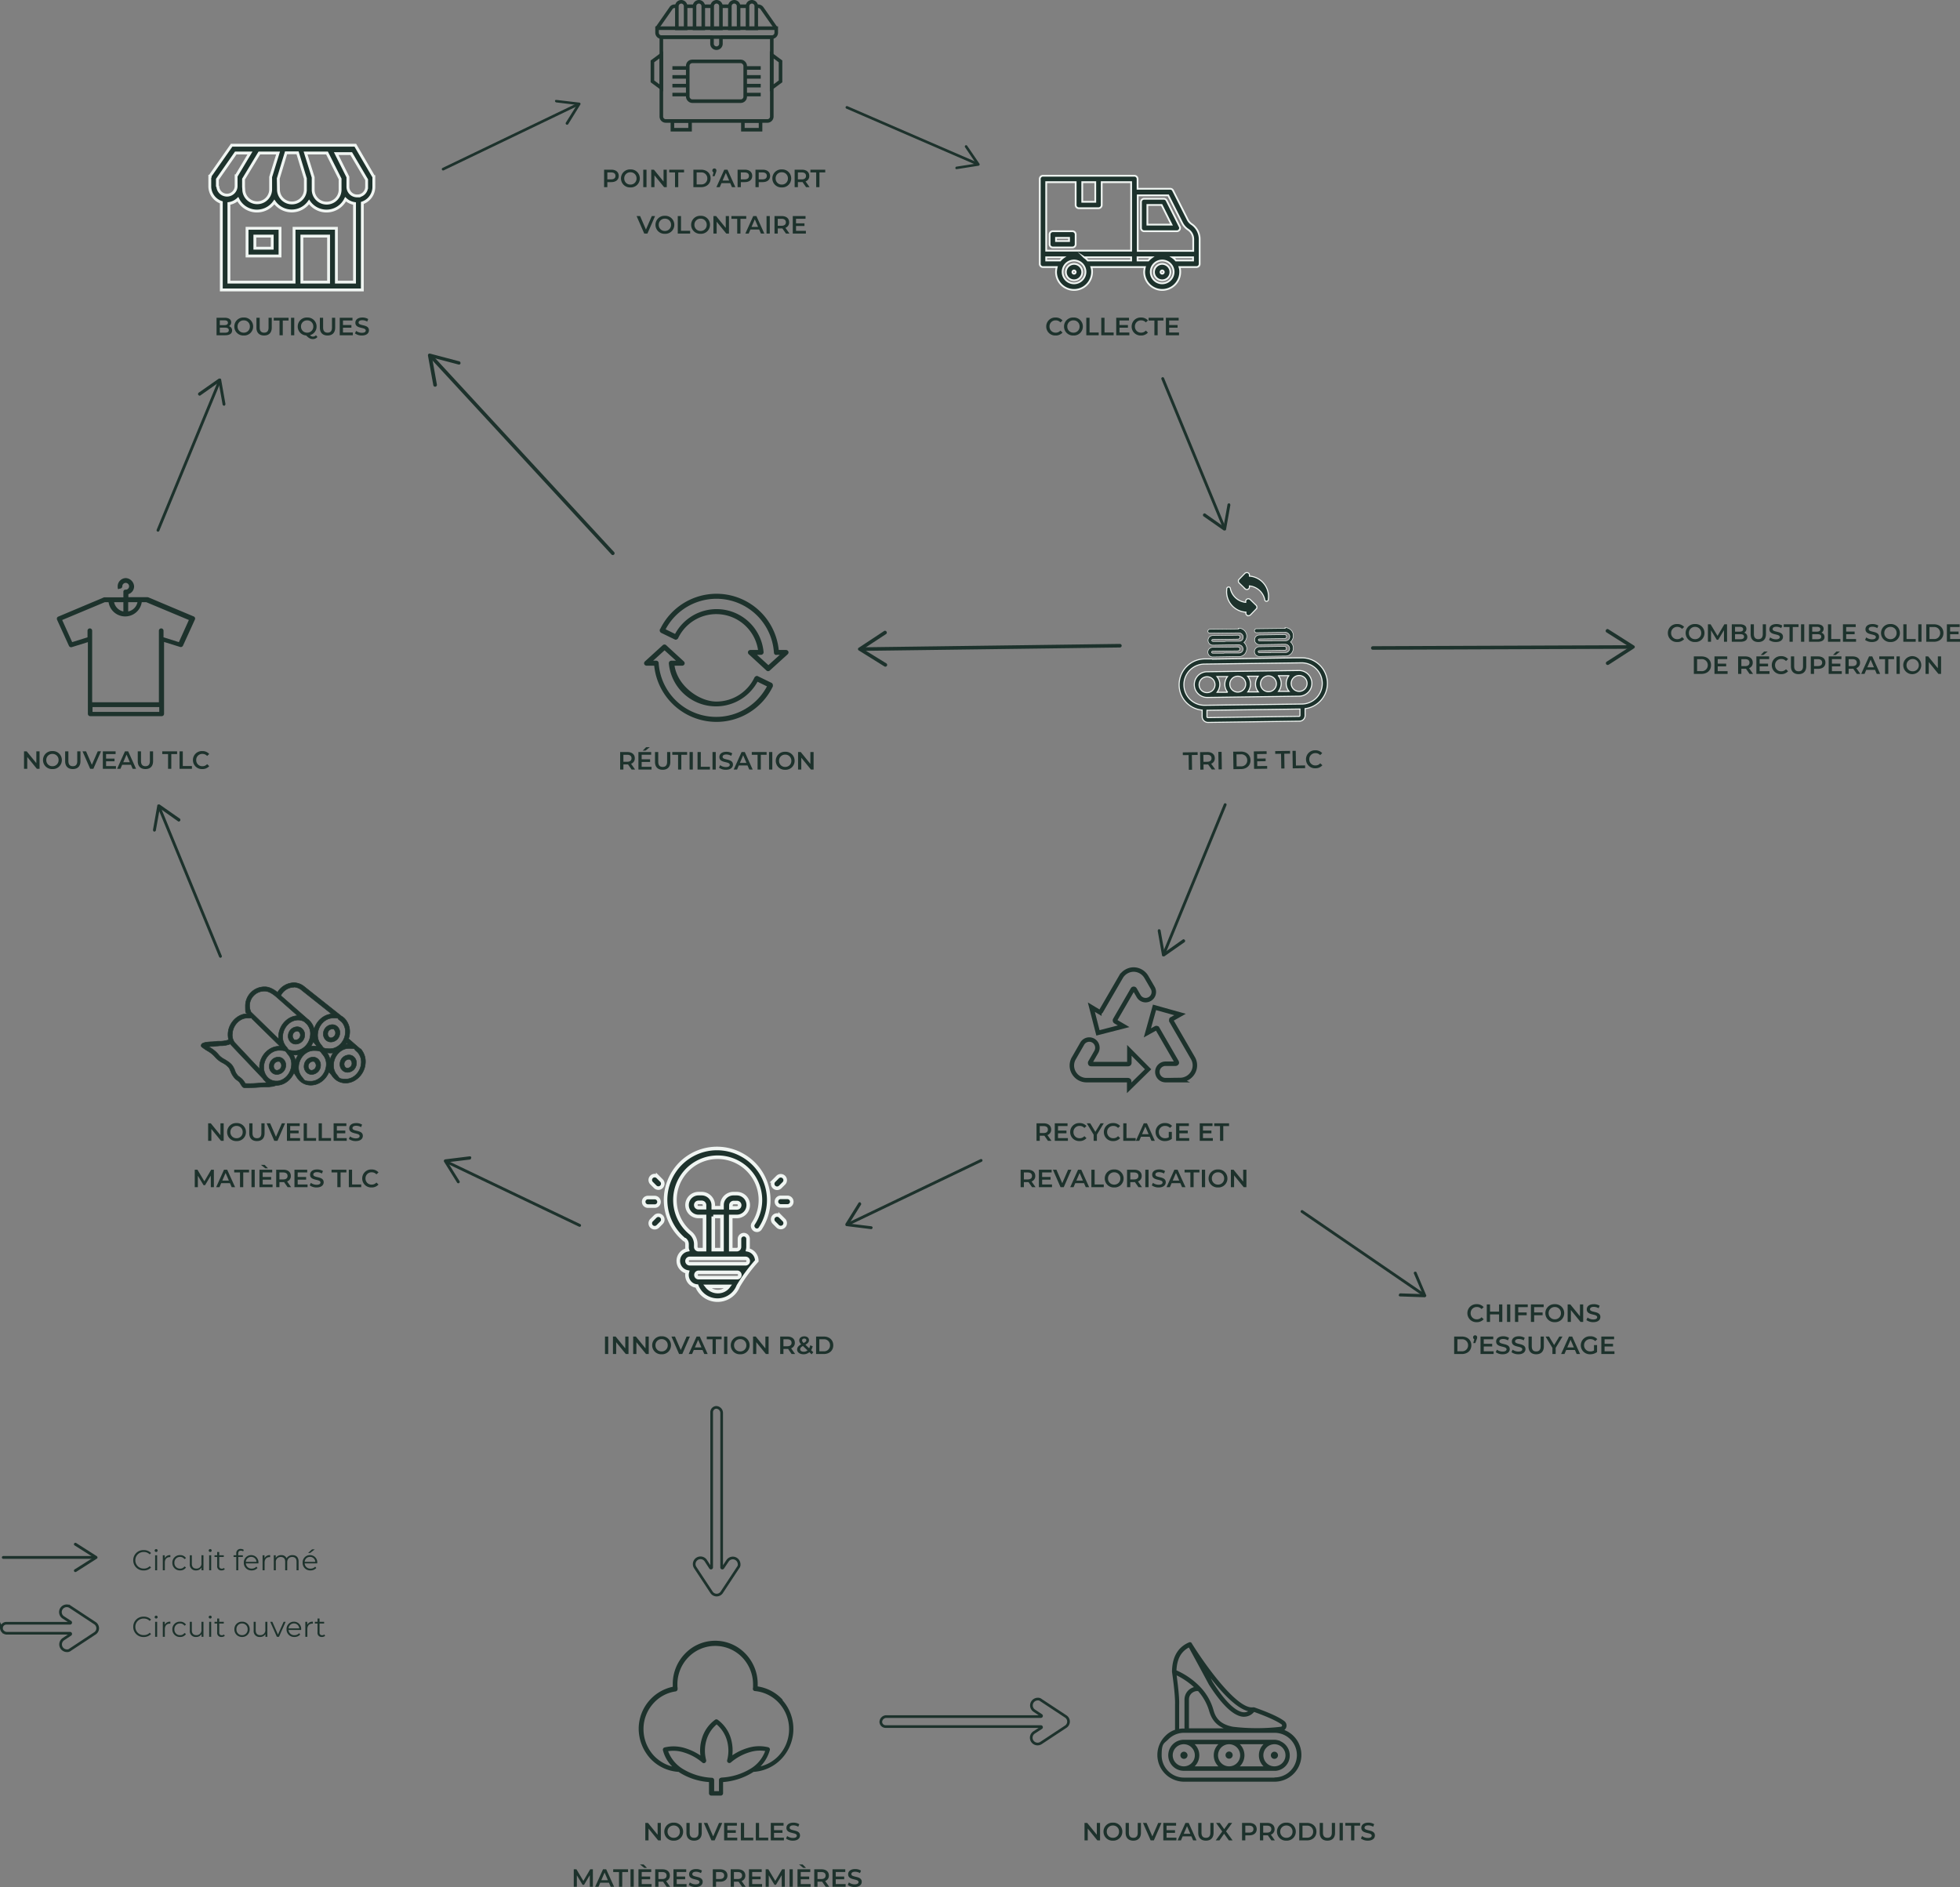<svg xmlns="http://www.w3.org/2000/svg" width="1098.484" height="1057.64" viewBox="0 0 1098.484 1057.64">
  <rect x="0" y="0" width="1098.484" height="1057.64" fill="#808080" stroke="none"/>
  <g id="Groupe_365" data-name="Groupe 365" transform="translate(-1769.25 -6505.5)">
    <g id="Groupe_364" data-name="Groupe 364">
      <path id="Tracé_1957" data-name="Tracé 1957" d="M6.688.1A5.446,5.446,0,0,0,10.8-1.552L10.048-2.3A4.393,4.393,0,0,1,6.736-.96,4.577,4.577,0,0,1,2-5.6a4.577,4.577,0,0,1,4.736-4.64,4.439,4.439,0,0,1,3.312,1.328l.752-.752A5.423,5.423,0,0,0,6.7-11.3,5.623,5.623,0,0,0,.832-5.6,5.619,5.619,0,0,0,6.688.1Zm6.976-10.352a.816.816,0,0,0,.832-.832.807.807,0,0,0-.832-.784.82.82,0,0,0-.832.8A.823.823,0,0,0,13.664-10.256ZM13.088,0h1.136V-8.416H13.088ZM18.48-6.768V-8.416H17.392V0h1.136V-4.288c0-1.984,1.072-3.1,2.832-3.1.08,0,.176.016.272.016v-1.1A3.174,3.174,0,0,0,18.48-6.768ZM27.088.08a3.71,3.71,0,0,0,3.3-1.664l-.848-.576A2.847,2.847,0,0,1,27.088-.928,3.083,3.083,0,0,1,23.9-4.208a3.092,3.092,0,0,1,3.184-3.28A2.861,2.861,0,0,1,29.536-6.24l.848-.576a3.676,3.676,0,0,0-3.3-1.664,4.143,4.143,0,0,0-4.336,4.272A4.155,4.155,0,0,0,27.088.08Zm11.968-8.5V-4A2.737,2.737,0,0,1,36.192-.944c-1.6,0-2.528-.912-2.528-2.7V-8.416H32.528v4.88A3.26,3.26,0,0,0,36.08.08,3.348,3.348,0,0,0,39.1-1.536V0h1.088V-8.416Zm4.9-1.84a.816.816,0,0,0,.832-.832.807.807,0,0,0-.832-.784.82.82,0,0,0-.832.8A.823.823,0,0,0,43.952-10.256ZM43.376,0h1.136V-8.416H43.376Zm8.336-1.328A1.88,1.88,0,0,1,50.464-.9a1.348,1.348,0,0,1-1.456-1.536V-7.456h2.56v-.96h-2.56v-1.84H47.872v1.84h-1.5v.96h1.5v5.088A2.229,2.229,0,0,0,50.336.08a2.705,2.705,0,0,0,1.776-.592ZM61.808.08A4.14,4.14,0,0,0,66.08-4.208,4.127,4.127,0,0,0,61.808-8.48,4.14,4.14,0,0,0,57.52-4.208,4.153,4.153,0,0,0,61.808.08Zm0-1.008a3.081,3.081,0,0,1-3.136-3.28,3.081,3.081,0,0,1,3.136-3.28,3.069,3.069,0,0,1,3.12,3.28A3.069,3.069,0,0,1,61.808-.928Zm13.04-7.488V-4A2.737,2.737,0,0,1,71.984-.944c-1.6,0-2.528-.912-2.528-2.7V-8.416H68.32v4.88A3.26,3.26,0,0,0,71.872.08,3.348,3.348,0,0,0,74.9-1.536V0h1.088V-8.416Zm10.272,0L81.936-1.248,78.784-8.416H77.6L81.328,0H82.5L86.24-8.416Zm9.824,4.208a4.01,4.01,0,0,0-4.08-4.272,4.053,4.053,0,0,0-4.112,4.272A4.168,4.168,0,0,0,91.168.08,4.143,4.143,0,0,0,94.416-1.3l-.64-.736A3.317,3.317,0,0,1,91.2-.928a3.115,3.115,0,0,1-3.312-2.928h7.04C94.928-3.984,94.944-4.112,94.944-4.208Zm-4.08-3.3a2.927,2.927,0,0,1,2.992,2.8H87.888A2.923,2.923,0,0,1,90.864-7.5Zm7.488.736V-8.416H97.264V0H98.4V-4.288c0-1.984,1.072-3.1,2.832-3.1.08,0,.176.016.272.016v-1.1A3.174,3.174,0,0,0,98.352-6.768Zm9.6,5.44A1.88,1.88,0,0,1,106.7-.9a1.348,1.348,0,0,1-1.456-1.536V-7.456h2.56v-.96h-2.56v-1.84h-1.136v1.84h-1.5v.96h1.5v5.088A2.229,2.229,0,0,0,106.576.08a2.705,2.705,0,0,0,1.776-.592Z" transform="translate(1843.1 7422.9)" fill="#1d322c"/>
      <path id="Tracé_1956" data-name="Tracé 1956" d="M6.688.1A5.446,5.446,0,0,0,10.8-1.552L10.048-2.3A4.393,4.393,0,0,1,6.736-.96,4.577,4.577,0,0,1,2-5.6a4.577,4.577,0,0,1,4.736-4.64,4.439,4.439,0,0,1,3.312,1.328l.752-.752A5.423,5.423,0,0,0,6.7-11.3,5.623,5.623,0,0,0,.832-5.6,5.619,5.619,0,0,0,6.688.1Zm6.976-10.352a.816.816,0,0,0,.832-.832.807.807,0,0,0-.832-.784.82.82,0,0,0-.832.8A.823.823,0,0,0,13.664-10.256ZM13.088,0h1.136V-8.416H13.088ZM18.48-6.768V-8.416H17.392V0h1.136V-4.288c0-1.984,1.072-3.1,2.832-3.1.08,0,.176.016.272.016v-1.1A3.174,3.174,0,0,0,18.48-6.768ZM27.088.08a3.71,3.71,0,0,0,3.3-1.664l-.848-.576A2.847,2.847,0,0,1,27.088-.928,3.083,3.083,0,0,1,23.9-4.208a3.092,3.092,0,0,1,3.184-3.28A2.861,2.861,0,0,1,29.536-6.24l.848-.576a3.676,3.676,0,0,0-3.3-1.664,4.143,4.143,0,0,0-4.336,4.272A4.155,4.155,0,0,0,27.088.08Zm11.968-8.5V-4A2.737,2.737,0,0,1,36.192-.944c-1.6,0-2.528-.912-2.528-2.7V-8.416H32.528v4.88A3.26,3.26,0,0,0,36.08.08,3.348,3.348,0,0,0,39.1-1.536V0h1.088V-8.416Zm4.9-1.84a.816.816,0,0,0,.832-.832.807.807,0,0,0-.832-.784.82.82,0,0,0-.832.8A.823.823,0,0,0,43.952-10.256ZM43.376,0h1.136V-8.416H43.376Zm8.336-1.328A1.88,1.88,0,0,1,50.464-.9a1.348,1.348,0,0,1-1.456-1.536V-7.456h2.56v-.96h-2.56v-1.84H47.872v1.84h-1.5v.96h1.5v5.088A2.229,2.229,0,0,0,50.336.08a2.705,2.705,0,0,0,1.776-.592Zm9.44-9.664a1.924,1.924,0,0,1,1.248.416l.384-.848a2.667,2.667,0,0,0-1.68-.528,2.317,2.317,0,0,0-2.544,2.5v1.04h-1.5v.96h1.5V0H59.7V-7.456h2.56v-.96H59.664v-.992C59.664-10.448,60.176-10.992,61.152-10.992Zm9.84,6.784a4.01,4.01,0,0,0-4.08-4.272A4.053,4.053,0,0,0,62.8-4.208,4.168,4.168,0,0,0,67.216.08,4.143,4.143,0,0,0,70.464-1.3l-.64-.736a3.317,3.317,0,0,1-2.576,1.1,3.115,3.115,0,0,1-3.312-2.928h7.04C70.976-3.984,70.992-4.112,70.992-4.208Zm-4.08-3.3A2.927,2.927,0,0,1,69.9-4.7H63.936A2.923,2.923,0,0,1,66.912-7.5Zm7.488.736V-8.416H73.312V0h1.136V-4.288c0-1.984,1.072-3.1,2.832-3.1.08,0,.176.016.272.016v-1.1A3.174,3.174,0,0,0,74.4-6.768ZM90.1-8.48A3.665,3.665,0,0,0,86.768-6.7,3.023,3.023,0,0,0,83.776-8.48a3.4,3.4,0,0,0-3.088,1.6V-8.416H79.6V0h1.136V-4.416a2.713,2.713,0,0,1,2.816-3.04c1.536,0,2.432.912,2.432,2.688V0H87.12V-4.416c0-1.92,1.088-3.04,2.816-3.04,1.52,0,2.416.912,2.416,2.688V0h1.136V-4.88C93.488-7.3,92.144-8.48,90.1-8.48ZM102.544-11.7h-1.52L98.832-9.712h1.12Zm1.408,7.488a4.01,4.01,0,0,0-4.08-4.272A4.053,4.053,0,0,0,95.76-4.208,4.168,4.168,0,0,0,100.176.08,4.143,4.143,0,0,0,103.424-1.3l-.64-.736a3.317,3.317,0,0,1-2.576,1.1A3.115,3.115,0,0,1,96.9-3.856h7.04C103.936-3.984,103.952-4.112,103.952-4.208Zm-4.08-3.3a2.927,2.927,0,0,1,2.992,2.8H96.9A2.923,2.923,0,0,1,99.872-7.5Z" transform="translate(1843.1 7385.6)" fill="#1d322c"/>
      <path id="Tracé_1946" data-name="Tracé 1946" d="M3.3,0h1.82V-8.26H8.372V-9.8H.056v1.54H3.3ZM18.116,0,15.862-3.22a3.133,3.133,0,0,0,2.086-3.094c0-2.17-1.6-3.486-4.172-3.486H9.744V0h1.82V-2.856h2.212a3.412,3.412,0,0,0,.378-.014l2,2.87Zm-2-6.314c0,1.232-.826,1.96-2.422,1.96H11.564V-8.26h2.128C15.288-8.26,16.114-7.546,16.114-6.314ZM19.978,0H21.8V-9.8h-1.82Zm8.33,0h4.284C35.77,0,37.94-1.96,37.94-4.9s-2.17-4.9-5.348-4.9H28.308Zm1.82-1.54V-8.26h2.38a3.272,3.272,0,0,1,3.6,3.36,3.272,3.272,0,0,1-3.6,3.36Zm11.564.014v-2.7h4.732v-1.5H41.692V-8.274h5.334V-9.8H39.872V0h7.35V-1.526ZM55.1,0h1.82V-8.26h3.248V-9.8H51.856v1.54H55.1Zm6.44,0h6.944V-1.54H63.364V-9.8h-1.82Zm12.74.14A4.974,4.974,0,0,0,78.176-1.5L77-2.618a3.407,3.407,0,0,1-2.618,1.162,3.346,3.346,0,0,1-3.5-3.444,3.346,3.346,0,0,1,3.5-3.444A3.442,3.442,0,0,1,77-7.2L78.176-8.3A4.964,4.964,0,0,0,74.3-9.94a4.994,4.994,0,0,0-5.25,5.04A4.99,4.99,0,0,0,74.284.14Z" transform="matrix(1, -0.014, 0.014, 1, 2432.224, 6937)" fill="#1d322c"/>
      <path id="Tracé_1941" data-name="Tracé 1941" d="M5.852.14A4.974,4.974,0,0,0,9.744-1.5L8.568-2.618A3.407,3.407,0,0,1,5.95-1.456,3.346,3.346,0,0,1,2.45-4.9a3.346,3.346,0,0,1,3.5-3.444A3.442,3.442,0,0,1,8.568-7.2L9.744-8.3A4.964,4.964,0,0,0,5.866-9.94,4.994,4.994,0,0,0,.616-4.9,4.99,4.99,0,0,0,5.852.14Zm10.01,0A5.01,5.01,0,0,0,21.14-4.9a5.01,5.01,0,0,0-5.278-5.04A5.018,5.018,0,0,0,10.584-4.9,5.018,5.018,0,0,0,15.862.14Zm0-1.6A3.34,3.34,0,0,1,12.418-4.9a3.34,3.34,0,0,1,3.444-3.444A3.34,3.34,0,0,1,19.306-4.9,3.34,3.34,0,0,1,15.862-1.456ZM23.072,0h6.944V-1.54H24.892V-9.8h-1.82Zm8.386,0H38.4V-1.54H33.278V-9.8h-1.82ZM41.664-1.526v-2.7H46.4v-1.5H41.664V-8.274H47V-9.8H39.844V0h7.35V-1.526ZM53.718.14A4.974,4.974,0,0,0,57.61-1.5l-1.176-1.12a3.407,3.407,0,0,1-2.618,1.162,3.346,3.346,0,0,1-3.5-3.444,3.346,3.346,0,0,1,3.5-3.444A3.442,3.442,0,0,1,56.434-7.2L57.61-8.3A4.964,4.964,0,0,0,53.732-9.94a4.994,4.994,0,0,0-5.25,5.04A4.99,4.99,0,0,0,53.718.14ZM61.236,0h1.82V-8.26H66.3V-9.8H57.988v1.54h3.248ZM69.5-1.526v-2.7h4.732v-1.5H69.5V-8.274H74.83V-9.8H67.676V0h7.35V-1.526Z" transform="translate(2355 6693.4)" fill="#1d322c"/>
      <path id="Tracé_1940" data-name="Tracé 1940" d="M8.26-5.1A2.349,2.349,0,0,0,9.52-7.252C9.52-8.806,8.26-9.8,5.908-9.8H1.316V0H6.188c2.52,0,3.836-.98,3.836-2.66A2.413,2.413,0,0,0,8.26-5.1ZM5.712-8.372c1.26,0,1.974.448,1.974,1.358S6.972-5.67,5.712-5.67H3.136v-2.7Zm.364,6.944H3.136V-4.256h2.94c1.372,0,2.114.434,2.114,1.414S7.448-1.428,6.076-1.428ZM16.548.14A5.01,5.01,0,0,0,21.826-4.9a5.01,5.01,0,0,0-5.278-5.04A5.018,5.018,0,0,0,11.27-4.9,5.018,5.018,0,0,0,16.548.14Zm0-1.6A3.34,3.34,0,0,1,13.1-4.9a3.34,3.34,0,0,1,3.444-3.444A3.34,3.34,0,0,1,19.992-4.9,3.34,3.34,0,0,1,16.548-1.456ZM27.972.14c2.674,0,4.284-1.554,4.284-4.41V-9.8H30.464v5.46c0,2.016-.9,2.884-2.478,2.884s-2.492-.868-2.492-2.884V-9.8h-1.82v5.53C23.674-1.414,25.284.14,27.972.14ZM36.61,0h1.82V-8.26h3.248V-9.8H33.362v1.54H36.61Zm6.44,0h1.82V-9.8H43.05ZM57.022-.028a2.22,2.22,0,0,1-1.68.784A2.144,2.144,0,0,1,53.7-.07,4.907,4.907,0,0,0,57.372-4.9a5.01,5.01,0,0,0-5.278-5.04A5.018,5.018,0,0,0,46.816-4.9,4.965,4.965,0,0,0,51.534.112c1.442,1.512,2.436,2.03,3.766,2.03A3.261,3.261,0,0,0,57.862.98ZM48.65-4.9a3.34,3.34,0,0,1,3.444-3.444A3.34,3.34,0,0,1,55.538-4.9a3.34,3.34,0,0,1-3.444,3.444A3.34,3.34,0,0,1,48.65-4.9ZM63.518.14C66.192.14,67.8-1.414,67.8-4.27V-9.8H66.01v5.46c0,2.016-.9,2.884-2.478,2.884S61.04-2.324,61.04-4.34V-9.8H59.22v5.53C59.22-1.414,60.83.14,63.518.14ZM72.17-1.526v-2.7H76.9v-1.5H72.17V-8.274H77.5V-9.8H70.35V0H77.7V-1.526ZM82.768.14C85.456.14,86.73-1.2,86.73-2.772c0-3.6-5.81-2.24-5.81-4.326,0-.742.616-1.33,2.128-1.33a5.446,5.446,0,0,1,2.7.77l.574-1.414a6.2,6.2,0,0,0-3.262-.868c-2.688,0-3.948,1.344-3.948,2.926,0,3.64,5.824,2.254,5.824,4.368,0,.728-.644,1.274-2.17,1.274A5.43,5.43,0,0,1,79.534-2.45L78.9-1.036A6.315,6.315,0,0,0,82.768.14Z" transform="translate(1889.3 6693.4)" fill="#1d322c"/>
      <g id="Groupe" transform="translate(1638.584 6398.7)">
        <path id="Tracé_1948" data-name="Tracé 1948" d="M8.218-9.8v6.636L2.814-9.8h-1.5V0H3.122V-6.636L8.526,0h1.5V-9.8ZM17.234.14A5.01,5.01,0,0,0,22.512-4.9a5.01,5.01,0,0,0-5.278-5.04A5.018,5.018,0,0,0,11.956-4.9,5.018,5.018,0,0,0,17.234.14Zm0-1.6A3.34,3.34,0,0,1,13.79-4.9a3.34,3.34,0,0,1,3.444-3.444A3.34,3.34,0,0,1,20.678-4.9,3.34,3.34,0,0,1,17.234-1.456ZM28.658.14c2.674,0,4.284-1.554,4.284-4.41V-9.8H31.15v5.46c0,2.016-.9,2.884-2.478,2.884S26.18-2.324,26.18-4.34V-9.8H24.36v5.53C24.36-1.414,25.97.14,28.658.14ZM42.63-9.8,39.34-2.24,36.078-9.8H34.1L38.388,0H40.18l4.27-9.8Zm4.676,8.274v-2.7h4.732v-1.5H47.306V-8.274H52.64V-9.8H45.486V0h7.35V-1.526ZM54.866,0H61.81V-1.54H56.686V-9.8h-1.82Zm8.386,0H70.2V-1.54H65.072V-9.8h-1.82ZM73.458-1.526v-2.7H78.19v-1.5H73.458V-8.274h5.334V-9.8H71.638V0h7.35V-1.526ZM84.056.14c2.688,0,3.962-1.344,3.962-2.912,0-3.6-5.81-2.24-5.81-4.326,0-.742.616-1.33,2.128-1.33a5.446,5.446,0,0,1,2.7.77l.574-1.414A6.2,6.2,0,0,0,84.35-9.94C81.662-9.94,80.4-8.6,80.4-7.014c0,3.64,5.824,2.254,5.824,4.368,0,.728-.644,1.274-2.17,1.274A5.43,5.43,0,0,1,80.822-2.45l-.63,1.414A6.315,6.315,0,0,0,84.056.14Z" transform="translate(246 746.2)" fill="#1d322c"/>
        <path id="Tracé_1947" data-name="Tracé 1947" d="M12.04,0l-.014-9.8h-1.5L6.706-3.3,2.814-9.8h-1.5V0H3.052V-6.412L6.272-1.12h.812L10.3-6.5,10.318,0Zm9.982,0h1.9L19.5-9.8H17.71L13.3,0h1.876l.966-2.268h4.9ZM16.758-3.7,18.592-7.98,20.44-3.7ZM26.67,0h1.82V-8.26h3.248V-9.8H23.422v1.54H26.67Zm6.44,0h1.82V-9.8H33.11Zm9.24-10.6-1.89-1.918H38.4L40.838-10.6ZM39.4-1.526v-2.7h4.732v-1.5H39.4V-8.274H44.73V-9.8H37.576V0h7.35V-1.526ZM55.328,0,53.074-3.22A3.133,3.133,0,0,0,55.16-6.314c0-2.17-1.6-3.486-4.172-3.486H46.956V0h1.82V-2.856h2.212a3.412,3.412,0,0,0,.378-.014l2,2.87Zm-2-6.314c0,1.232-.826,1.96-2.422,1.96H48.776V-8.26H50.9C52.5-8.26,53.326-7.546,53.326-6.314ZM59.01-1.526v-2.7h4.732v-1.5H59.01V-8.274h5.334V-9.8H57.19V0h7.35V-1.526ZM69.608.14C72.3.14,73.57-1.2,73.57-2.772c0-3.6-5.81-2.24-5.81-4.326,0-.742.616-1.33,2.128-1.33a5.446,5.446,0,0,1,2.7.77l.574-1.414A6.2,6.2,0,0,0,69.9-9.94c-2.688,0-3.948,1.344-3.948,2.926,0,3.64,5.824,2.254,5.824,4.368,0,.728-.644,1.274-2.17,1.274A5.43,5.43,0,0,1,66.374-2.45l-.63,1.414A6.315,6.315,0,0,0,69.608.14ZM81.228,0h1.82V-8.26H86.3V-9.8H77.98v1.54h3.248Zm6.44,0h6.944V-1.54H89.488V-9.8h-1.82Zm12.74.14A4.974,4.974,0,0,0,104.3-1.5l-1.176-1.12a3.407,3.407,0,0,1-2.618,1.162,3.346,3.346,0,0,1-3.5-3.444,3.346,3.346,0,0,1,3.5-3.444A3.442,3.442,0,0,1,103.124-7.2L104.3-8.3a4.964,4.964,0,0,0-3.878-1.638,4.994,4.994,0,0,0-5.25,5.04A4.99,4.99,0,0,0,100.408.14Z" transform="translate(238.5 772.2)" fill="#1d322c"/>
      </g>
      <g id="Groupe-2" data-name="Groupe" transform="translate(1638.65 6398.7)">
        <path id="Tracé_1950" data-name="Tracé 1950" d="M9.688,0,7.434-3.22A3.133,3.133,0,0,0,9.52-6.314c0-2.17-1.6-3.486-4.172-3.486H1.316V0h1.82V-2.856H5.348a3.412,3.412,0,0,0,.378-.014l2,2.87Zm-2-6.314c0,1.232-.826,1.96-2.422,1.96H3.136V-8.26H5.264C6.86-8.26,7.686-7.546,7.686-6.314ZM13.37-1.526v-2.7H18.1v-1.5H13.37V-8.274H18.7V-9.8H11.55V0H18.9V-1.526ZM25.424.14A4.974,4.974,0,0,0,29.316-1.5L28.14-2.618a3.407,3.407,0,0,1-2.618,1.162,3.346,3.346,0,0,1-3.5-3.444,3.346,3.346,0,0,1,3.5-3.444A3.442,3.442,0,0,1,28.14-7.2L29.316-8.3A4.964,4.964,0,0,0,25.438-9.94a4.994,4.994,0,0,0-5.25,5.04A4.99,4.99,0,0,0,25.424.14ZM38.99-9.8H37.2L34.3-5.026,31.43-9.8H29.484l3.85,6.37V0h1.82V-3.458ZM44.3.14A4.974,4.974,0,0,0,48.188-1.5l-1.176-1.12a3.407,3.407,0,0,1-2.618,1.162,3.346,3.346,0,0,1-3.5-3.444,3.346,3.346,0,0,1,3.5-3.444A3.442,3.442,0,0,1,47.012-7.2L48.188-8.3A4.964,4.964,0,0,0,44.31-9.94,4.994,4.994,0,0,0,39.06-4.9,4.99,4.99,0,0,0,44.3.14ZM49.938,0h6.944V-1.54H51.758V-9.8h-1.82ZM65.73,0h1.9L63.21-9.8H61.418L57.008,0h1.876l.966-2.268h4.9ZM60.466-3.7,62.3-7.98,64.148-3.7ZM75.432-1.96a3.958,3.958,0,0,1-2.016.5A3.373,3.373,0,0,1,69.874-4.9,3.353,3.353,0,0,1,73.43-8.344a3.637,3.637,0,0,1,2.7,1.12l1.148-1.12a5.063,5.063,0,0,0-3.934-1.6A5.01,5.01,0,0,0,68.04-4.9,5,5,0,0,0,73.318.14a6.2,6.2,0,0,0,3.836-1.246V-5.012H75.432Zm5.936.434v-2.7H86.1v-1.5H81.368V-8.274H86.7V-9.8H79.548V0H86.9V-1.526Zm13.244,0v-2.7h4.732v-1.5H94.612V-8.274h5.334V-9.8H92.792V0h7.35V-1.526ZM104.16,0h1.82V-8.26h3.248V-9.8h-8.316v1.54h3.248Z" transform="translate(710.2 746.2)" fill="#1d322c"/>
        <path id="Tracé_1949" data-name="Tracé 1949" d="M9.688,0,7.434-3.22A3.133,3.133,0,0,0,9.52-6.314c0-2.17-1.6-3.486-4.172-3.486H1.316V0h1.82V-2.856H5.348a3.412,3.412,0,0,0,.378-.014l2,2.87Zm-2-6.314c0,1.232-.826,1.96-2.422,1.96H3.136V-8.26H5.264C6.86-8.26,7.686-7.546,7.686-6.314ZM13.37-1.526v-2.7H18.1v-1.5H13.37V-8.274H18.7V-9.8H11.55V0H18.9V-1.526ZM27.93-9.8,24.64-2.24,21.378-9.8H19.4L23.688,0H25.48l4.27-9.8ZM37.814,0h1.9L35.294-9.8H33.5L29.092,0h1.876l.966-2.268h4.9ZM32.55-3.7,34.384-7.98,36.232-3.7ZM40.964,0h6.944V-1.54H42.784V-9.8h-1.82ZM53.746.14A5.01,5.01,0,0,0,59.024-4.9a5.01,5.01,0,0,0-5.278-5.04A5.018,5.018,0,0,0,48.468-4.9,5.018,5.018,0,0,0,53.746.14Zm0-1.6A3.34,3.34,0,0,1,50.3-4.9a3.34,3.34,0,0,1,3.444-3.444A3.34,3.34,0,0,1,57.19-4.9,3.34,3.34,0,0,1,53.746-1.456ZM69.328,0,67.074-3.22A3.133,3.133,0,0,0,69.16-6.314c0-2.17-1.6-3.486-4.172-3.486H60.956V0h1.82V-2.856h2.212a3.412,3.412,0,0,0,.378-.014l2,2.87Zm-2-6.314c0,1.232-.826,1.96-2.422,1.96H62.776V-8.26H64.9C66.5-8.26,67.326-7.546,67.326-6.314ZM71.19,0h1.82V-9.8H71.19Zm7.5.14c2.688,0,3.962-1.344,3.962-2.912,0-3.6-5.81-2.24-5.81-4.326,0-.742.616-1.33,2.128-1.33a5.446,5.446,0,0,1,2.7.77l.574-1.414a6.2,6.2,0,0,0-3.262-.868C76.3-9.94,75.04-8.6,75.04-7.014c0,3.64,5.824,2.254,5.824,4.368,0,.728-.644,1.274-2.17,1.274A5.43,5.43,0,0,1,75.46-2.45l-.63,1.414A6.315,6.315,0,0,0,78.694.14ZM91.8,0h1.9L89.278-9.8H87.486L83.076,0h1.876l.966-2.268h4.9ZM86.534-3.7,88.368-7.98,90.216-3.7ZM96.446,0h1.82V-8.26h3.248V-9.8H93.2v1.54h3.248Zm6.44,0h1.82V-9.8h-1.82Zm9.044.14a5.01,5.01,0,0,0,5.278-5.04,5.01,5.01,0,0,0-5.278-5.04,5.018,5.018,0,0,0-5.278,5.04A5.018,5.018,0,0,0,111.93.14Zm0-1.6A3.34,3.34,0,0,1,108.486-4.9a3.34,3.34,0,0,1,3.444-3.444A3.34,3.34,0,0,1,115.374-4.9,3.34,3.34,0,0,1,111.93-1.456ZM126.042-9.8v6.636l-5.4-6.636h-1.5V0h1.806V-6.636L126.35,0h1.5V-9.8Z" transform="translate(701.3 772.2)" fill="#1d322c"/>
      </g>
      <g id="Groupe_360" data-name="Groupe 360" transform="translate(1890.65 6496.2)">
        <path id="Tracé_1952" data-name="Tracé 1952" d="M-31.969.14A4.974,4.974,0,0,0-28.077-1.5l-1.176-1.12a3.407,3.407,0,0,1-2.618,1.162,3.346,3.346,0,0,1-3.5-3.444,3.346,3.346,0,0,1,3.5-3.444A3.442,3.442,0,0,1-29.253-7.2L-28.077-8.3A4.964,4.964,0,0,0-31.955-9.94,4.994,4.994,0,0,0-37.2-4.9,4.99,4.99,0,0,0-31.969.14Zm12.53-9.94v4.046h-5.068V-9.8h-1.82V0h1.82V-4.2h5.068V0h1.82V-9.8ZM-14.987,0h1.82V-9.8h-1.82Zm11.62-8.274V-9.8h-7.154V0H-8.7V-3.752h4.732v-1.54H-8.7V-8.274Zm8.918,0V-9.8H-1.6V0H.217V-3.752H4.949v-1.54H.217V-8.274ZM11.781.14A5.01,5.01,0,0,0,17.059-4.9a5.01,5.01,0,0,0-5.278-5.04A5.018,5.018,0,0,0,6.5-4.9,5.018,5.018,0,0,0,11.781.14Zm0-1.6A3.34,3.34,0,0,1,8.337-4.9a3.34,3.34,0,0,1,3.444-3.444A3.34,3.34,0,0,1,15.225-4.9,3.34,3.34,0,0,1,11.781-1.456ZM25.893-9.8v6.636L20.489-9.8h-1.5V0H20.8V-6.636L26.2,0h1.5V-9.8ZM33.369.14c2.688,0,3.962-1.344,3.962-2.912,0-3.6-5.81-2.24-5.81-4.326,0-.742.616-1.33,2.128-1.33a5.446,5.446,0,0,1,2.7.77l.574-1.414a6.2,6.2,0,0,0-3.262-.868c-2.688,0-3.948,1.344-3.948,2.926,0,3.64,5.824,2.254,5.824,4.368,0,.728-.644,1.274-2.17,1.274A5.43,5.43,0,0,1,30.135-2.45L29.5-1.036A6.315,6.315,0,0,0,33.369.14ZM-44.618,18h4.284c3.178,0,5.348-1.96,5.348-4.9s-2.17-4.9-5.348-4.9h-4.284Zm1.82-1.54V9.74h2.38a3.272,3.272,0,0,1,3.6,3.36,3.272,3.272,0,0,1-3.6,3.36Zm9.94-8.946a1.1,1.1,0,0,0-1.134,1.148A1.05,1.05,0,0,0-33.334,9.7l-.56,2.156h1.134l.728-1.988a3.007,3.007,0,0,0,.308-1.2A1.1,1.1,0,0,0-32.858,7.514Zm4.83,8.96v-2.7H-23.3v-1.5h-4.732V9.726h5.334V8.2h-7.154V18h7.35V16.474Zm10.6,1.666c2.688,0,3.962-1.344,3.962-2.912,0-3.6-5.81-2.24-5.81-4.326,0-.742.616-1.33,2.128-1.33a5.446,5.446,0,0,1,2.7.77l.574-1.414a6.2,6.2,0,0,0-3.262-.868c-2.688,0-3.948,1.344-3.948,2.926,0,3.64,5.824,2.254,5.824,4.368,0,.728-.644,1.274-2.17,1.274a5.43,5.43,0,0,1-3.234-1.078l-.63,1.414A6.315,6.315,0,0,0-17.43,18.14Zm8.806,0c2.688,0,3.962-1.344,3.962-2.912,0-3.6-5.81-2.24-5.81-4.326,0-.742.616-1.33,2.128-1.33a5.446,5.446,0,0,1,2.7.77l.574-1.414A6.2,6.2,0,0,0-8.33,8.06c-2.688,0-3.948,1.344-3.948,2.926,0,3.64,5.824,2.254,5.824,4.368,0,.728-.644,1.274-2.17,1.274a5.43,5.43,0,0,1-3.234-1.078l-.63,1.414A6.315,6.315,0,0,0-8.624,18.14Zm9.982,0c2.674,0,4.284-1.554,4.284-4.41V8.2H3.85v5.46c0,2.016-.9,2.884-2.478,2.884S-1.12,15.676-1.12,13.66V8.2H-2.94v5.53C-2.94,16.586-1.33,18.14,1.358,18.14ZM16.114,8.2H14.322l-2.9,4.774L8.554,8.2H6.608l3.85,6.37V18h1.82V14.542ZM24.052,18h1.9L21.532,8.2H19.74L15.33,18h1.876l.966-2.268h4.9Zm-5.264-3.7,1.834-4.284L22.47,14.3ZM33.754,16.04a3.958,3.958,0,0,1-2.016.5A3.373,3.373,0,0,1,28.2,13.1a3.353,3.353,0,0,1,3.556-3.444,3.637,3.637,0,0,1,2.7,1.12L35.6,9.656a5.063,5.063,0,0,0-3.934-1.6,5.046,5.046,0,1,0-.028,10.08,6.2,6.2,0,0,0,3.836-1.246V12.988H33.754Zm5.936.434v-2.7h4.732v-1.5H39.69V9.726h5.334V8.2H37.87V18h7.35V16.474Z" transform="translate(738.2 750.2)" fill="#1d322c"/>
      </g>
      <g id="Groupe_361" data-name="Groupe 361" transform="translate(1998.65 6117)">
        <path id="Tracé_1958" data-name="Tracé 1958" d="M-78.61.14A4.974,4.974,0,0,0-74.718-1.5l-1.176-1.12a3.407,3.407,0,0,1-2.618,1.162,3.346,3.346,0,0,1-3.5-3.444,3.346,3.346,0,0,1,3.5-3.444A3.442,3.442,0,0,1-75.894-7.2L-74.718-8.3A4.964,4.964,0,0,0-78.6-9.94a4.994,4.994,0,0,0-5.25,5.04A4.99,4.99,0,0,0-78.61.14Zm10.01,0A5.01,5.01,0,0,0-63.322-4.9,5.01,5.01,0,0,0-68.6-9.94,5.018,5.018,0,0,0-73.878-4.9,5.018,5.018,0,0,0-68.6.14Zm0-1.6A3.34,3.34,0,0,1-72.044-4.9,3.34,3.34,0,0,1-68.6-8.344,3.34,3.34,0,0,1-65.156-4.9,3.34,3.34,0,0,1-68.6-1.456ZM-50.666,0l-.014-9.8h-1.5L-56-3.3l-3.892-6.5h-1.5V0h1.736V-6.412l3.22,5.292h.812L-52.4-6.5l.014,6.5Zm9.59-5.1a2.349,2.349,0,0,0,1.26-2.156c0-1.554-1.26-2.548-3.612-2.548H-48.02V0h4.872c2.52,0,3.836-.98,3.836-2.66A2.413,2.413,0,0,0-41.076-5.1Zm-2.548-3.276c1.26,0,1.974.448,1.974,1.358s-.714,1.344-1.974,1.344H-46.2v-2.7Zm.364,6.944H-46.2V-4.256h2.94c1.372,0,2.114.434,2.114,1.414S-41.888-1.428-43.26-1.428ZM-33.152.14c2.674,0,4.284-1.554,4.284-4.41V-9.8H-30.66v5.46c0,2.016-.9,2.884-2.478,2.884S-35.63-2.324-35.63-4.34V-9.8h-1.82v5.53C-37.45-1.414-35.84.14-33.152.14Zm9.87,0c2.688,0,3.962-1.344,3.962-2.912,0-3.6-5.81-2.24-5.81-4.326,0-.742.616-1.33,2.128-1.33a5.446,5.446,0,0,1,2.7.77l.574-1.414a6.2,6.2,0,0,0-3.262-.868c-2.688,0-3.948,1.344-3.948,2.926,0,3.64,5.824,2.254,5.824,4.368,0,.728-.644,1.274-2.17,1.274A5.43,5.43,0,0,1-26.516-2.45l-.63,1.414A6.315,6.315,0,0,0-23.282.14ZM-15.666,0h1.82V-8.26H-10.6V-9.8h-8.316v1.54h3.248Zm6.44,0h1.82V-9.8h-1.82ZM2.184-5.1a2.349,2.349,0,0,0,1.26-2.156C3.444-8.806,2.184-9.8-.168-9.8H-4.76V0H.112c2.52,0,3.836-.98,3.836-2.66A2.413,2.413,0,0,0,2.184-5.1ZM-.364-8.372c1.26,0,1.974.448,1.974,1.358S.9-5.67-.364-5.67H-2.94v-2.7ZM0-1.428H-2.94V-4.256H0c1.372,0,2.114.434,2.114,1.414S1.372-1.428,0-1.428ZM5.894,0h6.944V-1.54H7.714V-9.8H5.894ZM16.1-1.526v-2.7h4.732v-1.5H16.1V-8.274h5.334V-9.8H14.28V0h7.35V-1.526ZM30.562.14c2.688,0,3.962-1.344,3.962-2.912,0-3.6-5.81-2.24-5.81-4.326,0-.742.616-1.33,2.128-1.33a5.446,5.446,0,0,1,2.7.77l.574-1.414a6.2,6.2,0,0,0-3.262-.868c-2.688,0-3.948,1.344-3.948,2.926,0,3.64,5.824,2.254,5.824,4.368,0,.728-.644,1.274-2.17,1.274A5.43,5.43,0,0,1,27.328-2.45L26.7-1.036A6.315,6.315,0,0,0,30.562.14Zm10.346,0A5.01,5.01,0,0,0,46.186-4.9a5.01,5.01,0,0,0-5.278-5.04A5.018,5.018,0,0,0,35.63-4.9,5.018,5.018,0,0,0,40.908.14Zm0-1.6A3.34,3.34,0,0,1,37.464-4.9a3.34,3.34,0,0,1,3.444-3.444A3.34,3.34,0,0,1,44.352-4.9,3.34,3.34,0,0,1,40.908-1.456ZM48.118,0h6.944V-1.54H49.938V-9.8h-1.82ZM56.5,0h1.82V-9.8H56.5ZM60.97,0h4.284C68.432,0,70.6-1.96,70.6-4.9s-2.17-4.9-5.348-4.9H60.97Zm1.82-1.54V-8.26h2.38a3.272,3.272,0,0,1,3.6,3.36,3.272,3.272,0,0,1-3.6,3.36Zm11.564.014v-2.7h4.732v-1.5H74.354V-8.274h5.334V-9.8H72.534V0h7.35V-1.526ZM-69.279,18H-65c3.178,0,5.348-1.96,5.348-4.9S-61.817,8.2-65,8.2h-4.284Zm1.82-1.54V9.74h2.38a3.272,3.272,0,0,1,3.6,3.36,3.272,3.272,0,0,1-3.6,3.36Zm11.564.014v-2.7h4.732v-1.5H-55.9V9.726h5.334V8.2h-7.154V18h7.35V16.474ZM-36.1,18l-2.254-3.22a3.133,3.133,0,0,0,2.086-3.094c0-2.17-1.6-3.486-4.172-3.486h-4.032V18h1.82V15.144h2.212a3.412,3.412,0,0,0,.378-.014l2,2.87Zm-2-6.314c0,1.232-.826,1.96-2.422,1.96h-2.128V9.74h2.128C-38.927,9.74-38.1,10.454-38.1,11.686Zm10.234-6.2h-2.058L-31.815,7.4H-30.3Zm-4.55,10.99v-2.7h4.732v-1.5h-4.732V9.726h5.334V8.2h-7.154V18h7.35V16.474Zm12.054,1.666A4.974,4.974,0,0,0-16.471,16.5l-1.176-1.12a3.407,3.407,0,0,1-2.618,1.162,3.346,3.346,0,0,1-3.5-3.444,3.346,3.346,0,0,1,3.5-3.444A3.442,3.442,0,0,1-17.647,10.8L-16.471,9.7A4.964,4.964,0,0,0-20.349,8.06,4.994,4.994,0,0,0-25.6,13.1,4.99,4.99,0,0,0-20.363,18.14Zm9.786,0c2.674,0,4.284-1.554,4.284-4.41V8.2H-8.085v5.46c0,2.016-.9,2.884-2.478,2.884s-2.492-.868-2.492-2.884V8.2h-1.82v5.53C-14.875,16.586-13.265,18.14-10.577,18.14ZM.287,8.2H-3.745V18h1.82V15.172H.287c2.576,0,4.172-1.33,4.172-3.486S2.863,8.2.287,8.2ZM.2,13.632H-1.925V9.74H.2c1.6,0,2.422.714,2.422,1.946S1.8,13.632.2,13.632ZM12.649,5.484H10.591L8.7,7.4h1.512ZM8.1,16.474v-2.7h4.732v-1.5H8.1V9.726h5.334V8.2H6.279V18h7.35V16.474ZM24.031,18l-2.254-3.22a3.133,3.133,0,0,0,2.086-3.094c0-2.17-1.6-3.486-4.172-3.486H15.659V18h1.82V15.144h2.212a3.412,3.412,0,0,0,.378-.014l2,2.87Zm-2-6.314c0,1.232-.826,1.96-2.422,1.96H17.479V9.74h2.128C21.2,9.74,22.029,10.454,22.029,11.686ZM33.229,18h1.9L30.709,8.2H28.917L24.507,18h1.876l.966-2.268h4.9Zm-5.264-3.7L29.8,10.02,31.647,14.3ZM37.877,18H39.7V9.74h3.248V8.2H34.629V9.74h3.248Zm6.44,0h1.82V8.2h-1.82Zm9.044.14a5.045,5.045,0,1,0-5.278-5.04A5.01,5.01,0,0,0,53.361,18.14Zm0-1.6A3.34,3.34,0,0,1,49.917,13.1a3.444,3.444,0,0,1,6.888,0A3.34,3.34,0,0,1,53.361,16.544ZM67.473,8.2v6.636L62.069,8.2h-1.5V18h1.806V11.364L67.781,18h1.5V8.2Z" transform="translate(789.2 748.2)" fill="#1d322c"/>
      </g>
      <path id="Tracé_1943" data-name="Tracé 1943" d="M9.688,0,7.434-3.22A3.133,3.133,0,0,0,9.52-6.314c0-2.17-1.6-3.486-4.172-3.486H1.316V0h1.82V-2.856H5.348a3.412,3.412,0,0,0,.378-.014l2,2.87Zm-2-6.314c0,1.232-.826,1.96-2.422,1.96H3.136V-8.26H5.264C6.86-8.26,7.686-7.546,7.686-6.314Zm10.234-6.2H15.862L13.972-10.6h1.512ZM13.37-1.526v-2.7H18.1v-1.5H13.37V-8.274H18.7V-9.8H11.55V0H18.9V-1.526ZM25.144.14c2.674,0,4.284-1.554,4.284-4.41V-9.8H27.636v5.46c0,2.016-.9,2.884-2.478,2.884s-2.492-.868-2.492-2.884V-9.8h-1.82v5.53C20.846-1.414,22.456.14,25.144.14ZM33.782,0H35.6V-8.26H38.85V-9.8H30.534v1.54h3.248Zm6.44,0h1.82V-9.8h-1.82Zm4.466,0h6.944V-1.54H46.508V-9.8h-1.82Zm8.386,0h1.82V-9.8h-1.82Zm7.5.14C63.266.14,64.54-1.2,64.54-2.772c0-3.6-5.81-2.24-5.81-4.326,0-.742.616-1.33,2.128-1.33a5.446,5.446,0,0,1,2.7.77l.574-1.414a6.2,6.2,0,0,0-3.262-.868c-2.688,0-3.948,1.344-3.948,2.926,0,3.64,5.824,2.254,5.824,4.368,0,.728-.644,1.274-2.17,1.274A5.43,5.43,0,0,1,57.344-2.45l-.63,1.414A6.315,6.315,0,0,0,60.578.14ZM73.682,0h1.9L71.162-9.8H69.37L64.96,0h1.876L67.8-2.268h4.9ZM68.418-3.7,70.252-7.98,72.1-3.7ZM78.33,0h1.82V-8.26H83.4V-9.8H75.082v1.54H78.33Zm6.44,0h1.82V-9.8H84.77Zm9.044.14A5.01,5.01,0,0,0,99.092-4.9a5.01,5.01,0,0,0-5.278-5.04A5.018,5.018,0,0,0,88.536-4.9,5.018,5.018,0,0,0,93.814.14Zm0-1.6A3.34,3.34,0,0,1,90.37-4.9a3.34,3.34,0,0,1,3.444-3.444A3.34,3.34,0,0,1,97.258-4.9,3.34,3.34,0,0,1,93.814-1.456ZM107.926-9.8v6.636l-5.4-6.636h-1.5V0h1.806V-6.636L108.234,0h1.5V-9.8Z" transform="translate(2115.5 6936.8)" fill="#1d322c"/>
      <path id="Tracé_1942" data-name="Tracé 1942" d="M8.218-9.8v6.636L2.814-9.8h-1.5V0H3.122V-6.636L8.526,0h1.5V-9.8ZM17.234.14A5.01,5.01,0,0,0,22.512-4.9a5.01,5.01,0,0,0-5.278-5.04A5.018,5.018,0,0,0,11.956-4.9,5.018,5.018,0,0,0,17.234.14Zm0-1.6A3.34,3.34,0,0,1,13.79-4.9a3.34,3.34,0,0,1,3.444-3.444A3.34,3.34,0,0,1,20.678-4.9,3.34,3.34,0,0,1,17.234-1.456ZM28.658.14c2.674,0,4.284-1.554,4.284-4.41V-9.8H31.15v5.46c0,2.016-.9,2.884-2.478,2.884S26.18-2.324,26.18-4.34V-9.8H24.36v5.53C24.36-1.414,25.97.14,28.658.14ZM42.63-9.8,39.34-2.24,36.078-9.8H34.1L38.388,0H40.18l4.27-9.8Zm4.676,8.274v-2.7h4.732v-1.5H47.306V-8.274H52.64V-9.8H45.486V0h7.35V-1.526ZM62.2,0h1.9L59.682-9.8H57.89L53.48,0h1.876l.966-2.268h4.9ZM56.938-3.7,58.772-7.98,60.62-3.7ZM69.356.14c2.674,0,4.284-1.554,4.284-4.41V-9.8H71.848v5.46c0,2.016-.9,2.884-2.478,2.884s-2.492-.868-2.492-2.884V-9.8h-1.82v5.53C65.058-1.414,66.668.14,69.356.14ZM82.04,0h1.82V-8.26h3.248V-9.8H78.792v1.54H82.04Zm6.44,0h6.944V-1.54H90.3V-9.8H88.48Zm12.74.14A4.974,4.974,0,0,0,105.112-1.5l-1.176-1.12a3.407,3.407,0,0,1-2.618,1.162,3.346,3.346,0,0,1-3.5-3.444,3.346,3.346,0,0,1,3.5-3.444A3.442,3.442,0,0,1,103.936-7.2L105.112-8.3a4.964,4.964,0,0,0-3.878-1.638,4.994,4.994,0,0,0-5.25,5.04A4.99,4.99,0,0,0,101.22.14Z" transform="translate(1781.4 6936.4)" fill="#1d322c"/>
      <g id="Groupe-3" data-name="Groupe" transform="translate(1639.4 6398.7)">
        <path id="Tracé_1944" data-name="Tracé 1944" d="M5.348-9.8H1.316V0h1.82V-2.828H5.348c2.576,0,4.172-1.33,4.172-3.486S7.924-9.8,5.348-9.8ZM5.264-4.368H3.136V-8.26H5.264c1.6,0,2.422.714,2.422,1.946S6.86-4.368,5.264-4.368ZM16.058.14A5.01,5.01,0,0,0,21.336-4.9a5.01,5.01,0,0,0-5.278-5.04A5.018,5.018,0,0,0,10.78-4.9,5.018,5.018,0,0,0,16.058.14Zm0-1.6A3.34,3.34,0,0,1,12.614-4.9a3.34,3.34,0,0,1,3.444-3.444A3.34,3.34,0,0,1,19.5-4.9,3.34,3.34,0,0,1,16.058-1.456ZM23.268,0h1.82V-9.8h-1.82ZM34.636-9.8v6.636L29.232-9.8h-1.5V0H29.54V-6.636L34.944,0h1.5V-9.8ZM41.062,0h1.82V-8.26H46.13V-9.8H37.814v1.54h3.248Zm10.3,0H55.65C58.828,0,61-1.96,61-4.9s-2.17-4.9-5.348-4.9H51.366Zm1.82-1.54V-8.26h2.38a3.272,3.272,0,0,1,3.6,3.36,3.272,3.272,0,0,1-3.6,3.36Zm9.94-8.946a1.1,1.1,0,0,0-1.134,1.148A1.05,1.05,0,0,0,62.65-8.3l-.56,2.156h1.134l.728-1.988a3.007,3.007,0,0,0,.308-1.2A1.1,1.1,0,0,0,63.126-10.486ZM72.982,0h1.9L70.462-9.8H68.67L64.26,0h1.876L67.1-2.268H72ZM67.718-3.7,69.552-7.98,71.4-3.7ZM80.164-9.8H76.132V0h1.82V-2.828h2.212c2.576,0,4.172-1.33,4.172-3.486S82.74-9.8,80.164-9.8ZM80.08-4.368H77.952V-8.26H80.08c1.6,0,2.422.714,2.422,1.946S81.676-4.368,80.08-4.368ZM90.188-9.8H86.156V0h1.82V-2.828h2.212c2.576,0,4.172-1.33,4.172-3.486S92.764-9.8,90.188-9.8ZM90.1-4.368H87.976V-8.26H90.1c1.6,0,2.422.714,2.422,1.946S91.7-4.368,90.1-4.368ZM100.9.14a5.01,5.01,0,0,0,5.278-5.04A5.01,5.01,0,0,0,100.9-9.94,5.018,5.018,0,0,0,95.62-4.9,5.018,5.018,0,0,0,100.9.14Zm0-1.6A3.34,3.34,0,0,1,97.454-4.9,3.34,3.34,0,0,1,100.9-8.344,3.34,3.34,0,0,1,104.342-4.9,3.34,3.34,0,0,1,100.9-1.456ZM116.48,0l-2.254-3.22a3.133,3.133,0,0,0,2.086-3.094c0-2.17-1.6-3.486-4.172-3.486h-4.032V0h1.82V-2.856h2.212a3.412,3.412,0,0,0,.378-.014l2,2.87Zm-2-6.314c0,1.232-.826,1.96-2.422,1.96h-2.128V-8.26h2.128C113.652-8.26,114.478-7.546,114.478-6.314ZM120.19,0h1.82V-8.26h3.248V-9.8h-8.316v1.54h3.248Z" transform="translate(467.1 211.7)" fill="#1d322c"/>
        <path id="Tracé_1945" data-name="Tracé 1945" d="M8.456-9.8,5.166-2.24,1.9-9.8H-.07L4.214,0H6.006l4.27-9.8ZM15.792.14A5.01,5.01,0,0,0,21.07-4.9a5.01,5.01,0,0,0-5.278-5.04A5.018,5.018,0,0,0,10.514-4.9,5.018,5.018,0,0,0,15.792.14Zm0-1.6A3.34,3.34,0,0,1,12.348-4.9a3.34,3.34,0,0,1,3.444-3.444A3.34,3.34,0,0,1,19.236-4.9,3.34,3.34,0,0,1,15.792-1.456ZM23,0h6.944V-1.54H24.822V-9.8H23ZM35.784.14A5.01,5.01,0,0,0,41.062-4.9a5.01,5.01,0,0,0-5.278-5.04A5.018,5.018,0,0,0,30.506-4.9,5.018,5.018,0,0,0,35.784.14Zm0-1.6A3.34,3.34,0,0,1,32.34-4.9a3.34,3.34,0,0,1,3.444-3.444A3.34,3.34,0,0,1,39.228-4.9,3.34,3.34,0,0,1,35.784-1.456ZM49.9-9.8v6.636L44.492-9.8h-1.5V0H44.8V-6.636L50.2,0h1.5V-9.8ZM56.322,0h1.82V-8.26H61.39V-9.8H53.074v1.54h3.248ZM69.608,0h1.9L67.088-9.8H65.3L60.886,0h1.876l.966-2.268h4.9ZM64.344-3.7,66.178-7.98,68.026-3.7ZM72.758,0h1.82V-9.8h-1.82ZM85.6,0,83.342-3.22a3.133,3.133,0,0,0,2.086-3.094c0-2.17-1.6-3.486-4.172-3.486H77.224V0h1.82V-2.856h2.212a3.412,3.412,0,0,0,.378-.014l2,2.87Zm-2-6.314c0,1.232-.826,1.96-2.422,1.96H79.044V-8.26h2.128C82.768-8.26,83.594-7.546,83.594-6.314Zm5.684,4.788v-2.7H94.01v-1.5H89.278V-8.274h5.334V-9.8H87.458V0h7.35V-1.526Z" transform="translate(486.7 237.7)" fill="#1d322c"/>
      </g>
      <path id="Tracé_1951" data-name="Tracé 1951" d="M1.316,0h1.82V-9.8H1.316ZM12.684-9.8v6.636L7.28-9.8h-1.5V0H7.588V-6.636L12.992,0h1.5V-9.8Zm11.34,0v6.636L18.62-9.8h-1.5V0h1.806V-6.636L24.332,0h1.5V-9.8ZM33.04.14A5.01,5.01,0,0,0,38.318-4.9,5.01,5.01,0,0,0,33.04-9.94,5.018,5.018,0,0,0,27.762-4.9,5.018,5.018,0,0,0,33.04.14Zm0-1.6A3.34,3.34,0,0,1,29.6-4.9,3.34,3.34,0,0,1,33.04-8.344,3.34,3.34,0,0,1,36.484-4.9,3.34,3.34,0,0,1,33.04-1.456ZM47.082-9.8l-3.29,7.56L40.53-9.8H38.556L42.84,0h1.792L48.9-9.8ZM56.966,0h1.9L54.446-9.8H52.654L48.244,0H50.12l.966-2.268h4.9ZM51.7-3.7,53.536-7.98,55.384-3.7ZM61.614,0h1.82V-8.26h3.248V-9.8H58.366v1.54h3.248Zm6.44,0h1.82V-9.8h-1.82ZM77.1.14A5.01,5.01,0,0,0,82.376-4.9,5.01,5.01,0,0,0,77.1-9.94,5.018,5.018,0,0,0,71.82-4.9,5.018,5.018,0,0,0,77.1.14Zm0-1.6A3.34,3.34,0,0,1,73.654-4.9,3.34,3.34,0,0,1,77.1-8.344,3.34,3.34,0,0,1,80.542-4.9,3.34,3.34,0,0,1,77.1-1.456ZM91.21-9.8v6.636L85.806-9.8h-1.5V0h1.806V-6.636L91.518,0h1.5V-9.8ZM107.884,0,105.63-3.22a3.133,3.133,0,0,0,2.086-3.094c0-2.17-1.6-3.486-4.172-3.486H99.512V0h1.82V-2.856h2.212a3.412,3.412,0,0,0,.378-.014l2,2.87Zm-2-6.314c0,1.232-.826,1.96-2.422,1.96h-2.128V-8.26h2.128C105.056-8.26,105.882-7.546,105.882-6.314ZM118.062-.98,116.83-2.156a6.7,6.7,0,0,0,.882-2.24L116.3-4.858a6.356,6.356,0,0,1-.546,1.652l-2.114-2.016c1.414-.8,2-1.526,2-2.534,0-1.33-1.036-2.156-2.618-2.156-1.722,0-2.842.938-2.842,2.31a2.967,2.967,0,0,0,1.092,2.156c-1.6.9-2.268,1.75-2.268,2.968,0,1.54,1.5,2.618,3.57,2.618a4.951,4.951,0,0,0,3.29-1.176L117.1.154Zm-5.04-7.686c.728,0,1.134.378,1.134.938,0,.532-.364.938-1.5,1.554-.7-.7-.882-1.022-.882-1.456C111.776-8.232,112.238-8.666,113.022-8.666ZM112.7-1.288c-1.2,0-1.988-.56-1.988-1.372,0-.7.392-1.218,1.526-1.848l2.59,2.478A3.283,3.283,0,0,1,112.7-1.288ZM119.63,0h4.284c3.178,0,5.348-1.96,5.348-4.9s-2.17-4.9-5.348-4.9H119.63Zm1.82-1.54V-8.26h2.38a3.272,3.272,0,0,1,3.6,3.36,3.272,3.272,0,0,1-3.6,3.36Z" transform="translate(2107 7264.4)" fill="#1d322c"/>
      <g id="Groupe-4" data-name="Groupe" transform="translate(1640.9 6398.7)">
        <path id="Tracé_1955" data-name="Tracé 1955" d="M8.218-9.8v6.636L2.814-9.8h-1.5V0H3.122V-6.636L8.526,0h1.5V-9.8ZM17.234.14A5.01,5.01,0,0,0,22.512-4.9a5.01,5.01,0,0,0-5.278-5.04A5.018,5.018,0,0,0,11.956-4.9,5.018,5.018,0,0,0,17.234.14Zm0-1.6A3.34,3.34,0,0,1,13.79-4.9a3.34,3.34,0,0,1,3.444-3.444A3.34,3.34,0,0,1,20.678-4.9,3.34,3.34,0,0,1,17.234-1.456ZM28.658.14c2.674,0,4.284-1.554,4.284-4.41V-9.8H31.15v5.46c0,2.016-.9,2.884-2.478,2.884S26.18-2.324,26.18-4.34V-9.8H24.36v5.53C24.36-1.414,25.97.14,28.658.14ZM42.63-9.8,39.34-2.24,36.078-9.8H34.1L38.388,0H40.18l4.27-9.8Zm4.676,8.274v-2.7h4.732v-1.5H47.306V-8.274H52.64V-9.8H45.486V0h7.35V-1.526ZM54.866,0H61.81V-1.54H56.686V-9.8h-1.82Zm8.386,0H70.2V-1.54H65.072V-9.8h-1.82ZM73.458-1.526v-2.7H78.19v-1.5H73.458V-8.274h5.334V-9.8H71.638V0h7.35V-1.526ZM84.056.14c2.688,0,3.962-1.344,3.962-2.912,0-3.6-5.81-2.24-5.81-4.326,0-.742.616-1.33,2.128-1.33a5.446,5.446,0,0,1,2.7.77l.574-1.414A6.2,6.2,0,0,0,84.35-9.94C81.662-9.94,80.4-8.6,80.4-7.014c0,3.64,5.824,2.254,5.824,4.368,0,.728-.644,1.274-2.17,1.274A5.43,5.43,0,0,1,80.822-2.45l-.63,1.414A6.315,6.315,0,0,0,84.056.14Z" transform="translate(488.7 1138.3)" fill="#1d322c"/>
        <path id="Tracé_1954" data-name="Tracé 1954" d="M12.04,0l-.014-9.8h-1.5L6.706-3.3,2.814-9.8h-1.5V0H3.052V-6.412L6.272-1.12h.812L10.3-6.5,10.318,0Zm9.982,0h1.9L19.5-9.8H17.71L13.3,0h1.876l.966-2.268h4.9ZM16.758-3.7,18.592-7.98,20.44-3.7ZM26.67,0h1.82V-8.26h3.248V-9.8H23.422v1.54H26.67Zm6.44,0h1.82V-9.8H33.11Zm9.24-10.6-1.89-1.918H38.4L40.838-10.6ZM39.4-1.526v-2.7h4.732v-1.5H39.4V-8.274H44.73V-9.8H37.576V0h7.35V-1.526ZM55.328,0,53.074-3.22A3.133,3.133,0,0,0,55.16-6.314c0-2.17-1.6-3.486-4.172-3.486H46.956V0h1.82V-2.856h2.212a3.412,3.412,0,0,0,.378-.014l2,2.87Zm-2-6.314c0,1.232-.826,1.96-2.422,1.96H48.776V-8.26H50.9C52.5-8.26,53.326-7.546,53.326-6.314ZM59.01-1.526v-2.7h4.732v-1.5H59.01V-8.274h5.334V-9.8H57.19V0h7.35V-1.526ZM69.608.14C72.3.14,73.57-1.2,73.57-2.772c0-3.6-5.81-2.24-5.81-4.326,0-.742.616-1.33,2.128-1.33a5.446,5.446,0,0,1,2.7.77l.574-1.414A6.2,6.2,0,0,0,69.9-9.94c-2.688,0-3.948,1.344-3.948,2.926,0,3.64,5.824,2.254,5.824,4.368,0,.728-.644,1.274-2.17,1.274A5.43,5.43,0,0,1,66.374-2.45l-.63,1.414A6.315,6.315,0,0,0,69.608.14ZM83.272-9.8H79.24V0h1.82V-2.828h2.212c2.576,0,4.172-1.33,4.172-3.486S85.848-9.8,83.272-9.8Zm-.084,5.432H81.06V-8.26h2.128c1.6,0,2.422.714,2.422,1.946S84.784-4.368,83.188-4.368ZM97.636,0,95.382-3.22a3.133,3.133,0,0,0,2.086-3.094c0-2.17-1.6-3.486-4.172-3.486H89.264V0h1.82V-2.856H93.3a3.412,3.412,0,0,0,.378-.014l2,2.87Zm-2-6.314c0,1.232-.826,1.96-2.422,1.96H91.084V-8.26h2.128C94.808-8.26,95.634-7.546,95.634-6.314Zm5.684,4.788v-2.7h4.732v-1.5h-4.732V-8.274h5.334V-9.8H99.5V0h7.35V-1.526ZM119.6,0l-.014-9.8h-1.5l-3.822,6.5-3.892-6.5h-1.5V0h1.736V-6.412l3.22,5.292h.812l3.22-5.376L117.88,0Zm2.646,0h1.82V-9.8h-1.82Zm9.24-10.6-1.89-1.918H127.54l2.436,1.918Zm-2.954,9.072v-2.7h4.732v-1.5h-4.732V-8.274h5.334V-9.8h-7.154V0h7.35V-1.526ZM144.466,0l-2.254-3.22A3.133,3.133,0,0,0,144.3-6.314c0-2.17-1.6-3.486-4.172-3.486h-4.032V0h1.82V-2.856h2.212a3.411,3.411,0,0,0,.378-.014l2,2.87Zm-2-6.314c0,1.232-.826,1.96-2.422,1.96h-2.128V-8.26h2.128C141.638-8.26,142.464-7.546,142.464-6.314Zm5.684,4.788v-2.7h4.732v-1.5h-4.732V-8.274h5.334V-9.8h-7.154V0h7.35V-1.526ZM158.746.14c2.688,0,3.962-1.344,3.962-2.912,0-3.6-5.81-2.24-5.81-4.326,0-.742.616-1.33,2.128-1.33a5.446,5.446,0,0,1,2.7.77l.574-1.414a6.2,6.2,0,0,0-3.262-.868c-2.688,0-3.948,1.344-3.948,2.926,0,3.64,5.824,2.254,5.824,4.368,0,.728-.644,1.274-2.17,1.274a5.43,5.43,0,0,1-3.234-1.078l-.63,1.414A6.315,6.315,0,0,0,158.746.14Z" transform="translate(448.6 1164.3)" fill="#1d322c"/>
      </g>
      <path id="Tracé_1953" data-name="Tracé 1953" d="M8.218-9.8v6.636L2.814-9.8h-1.5V0H3.122V-6.636L8.526,0h1.5V-9.8ZM17.234.14A5.01,5.01,0,0,0,22.512-4.9a5.01,5.01,0,0,0-5.278-5.04A5.018,5.018,0,0,0,11.956-4.9,5.018,5.018,0,0,0,17.234.14Zm0-1.6A3.34,3.34,0,0,1,13.79-4.9a3.34,3.34,0,0,1,3.444-3.444A3.34,3.34,0,0,1,20.678-4.9,3.34,3.34,0,0,1,17.234-1.456ZM28.658.14c2.674,0,4.284-1.554,4.284-4.41V-9.8H31.15v5.46c0,2.016-.9,2.884-2.478,2.884S26.18-2.324,26.18-4.34V-9.8H24.36v5.53C24.36-1.414,25.97.14,28.658.14ZM42.63-9.8,39.34-2.24,36.078-9.8H34.1L38.388,0H40.18l4.27-9.8Zm4.676,8.274v-2.7h4.732v-1.5H47.306V-8.274H52.64V-9.8H45.486V0h7.35V-1.526ZM62.2,0h1.9L59.682-9.8H57.89L53.48,0h1.876l.966-2.268h4.9ZM56.938-3.7,58.772-7.98,60.62-3.7ZM69.356.14c2.674,0,4.284-1.554,4.284-4.41V-9.8H71.848v5.46c0,2.016-.9,2.884-2.478,2.884s-2.492-.868-2.492-2.884V-9.8h-1.82v5.53C65.058-1.414,66.668.14,69.356.14ZM84.322,0,80.64-5.068,84.07-9.8H82.1L79.618-6.314,77.112-9.8H75.054L78.5-5l-3.64,5H76.93l2.632-3.724L82.222,0Zm9.324-9.8H89.614V0h1.82V-2.828h2.212c2.576,0,4.172-1.33,4.172-3.486S96.222-9.8,93.646-9.8Zm-.084,5.432H91.434V-8.26h2.128c1.6,0,2.422.714,2.422,1.946S95.158-4.368,93.562-4.368ZM108.01,0l-2.254-3.22a3.133,3.133,0,0,0,2.086-3.094c0-2.17-1.6-3.486-4.172-3.486H99.638V0h1.82V-2.856h2.212a3.412,3.412,0,0,0,.378-.014l2,2.87Zm-2-6.314c0,1.232-.826,1.96-2.422,1.96h-2.128V-8.26h2.128C105.182-8.26,106.008-7.546,106.008-6.314ZM114.45.14a5.01,5.01,0,0,0,5.278-5.04,5.01,5.01,0,0,0-5.278-5.04,5.018,5.018,0,0,0-5.278,5.04A5.018,5.018,0,0,0,114.45.14Zm0-1.6A3.34,3.34,0,0,1,111.006-4.9a3.34,3.34,0,0,1,3.444-3.444A3.34,3.34,0,0,1,117.894-4.9,3.34,3.34,0,0,1,114.45-1.456ZM121.66,0h4.284c3.178,0,5.348-1.96,5.348-4.9s-2.17-4.9-5.348-4.9H121.66Zm1.82-1.54V-8.26h2.38a3.272,3.272,0,0,1,3.6,3.36,3.272,3.272,0,0,1-3.6,3.36ZM137.438.14c2.674,0,4.284-1.554,4.284-4.41V-9.8H139.93v5.46c0,2.016-.9,2.884-2.478,2.884s-2.492-.868-2.492-2.884V-9.8h-1.82v5.53C133.14-1.414,134.75.14,137.438.14ZM144.27,0h1.82V-9.8h-1.82Zm6.454,0h1.82V-8.26h3.248V-9.8h-8.316v1.54h3.248Zm9.38.14c2.688,0,3.962-1.344,3.962-2.912,0-3.6-5.81-2.24-5.81-4.326,0-.742.616-1.33,2.128-1.33a5.446,5.446,0,0,1,2.7.77l.574-1.414A6.2,6.2,0,0,0,160.4-9.94c-2.688,0-3.948,1.344-3.948,2.926,0,3.64,5.824,2.254,5.824,4.368,0,.728-.644,1.274-2.17,1.274A5.43,5.43,0,0,1,156.87-2.45l-.63,1.414A6.315,6.315,0,0,0,160.1.14Z" transform="translate(2375.75 7537)" fill="#1d322c"/>
      <g id="Groupe_311" data-name="Groupe 311" transform="translate(1630.8 6398.7)">
        <line id="Ligne_72" data-name="Ligne 72" x1="144.4" y2="1.9" transform="translate(621.7 468.7)" fill="none" stroke="#1d322c" stroke-linecap="round" stroke-miterlimit="10" stroke-width="2"/>
        <path id="Tracé_1690" data-name="Tracé 1690" d="M635.3,460.8a.984.984,0,0,1-.3,1.4l-12.8,8.4,13,8a1.012,1.012,0,1,1-1.1,1.7l-14.3-8.9a1.02,1.02,0,0,1-.5-.8.891.891,0,0,1,.5-.8l14.1-9.3a1.69,1.69,0,0,1,.5-.2A1.193,1.193,0,0,1,635.3,460.8Z" fill="#1d322c"/>
      </g>
      <g id="Groupe_362" data-name="Groupe 362" transform="matrix(1, -0.017, 0.017, 1, 2538.506, 6860.282)">
        <line id="Ligne_72-2" data-name="Ligne 72" x2="144.4" y2="1.9" transform="translate(0 8.4)" fill="none" stroke="#1d322c" stroke-linecap="round" stroke-miterlimit="10" stroke-width="2"/>
        <path id="Tracé_1690-2" data-name="Tracé 1690" d="M619.669,460.8a.984.984,0,0,0,.3,1.4l12.8,8.4-13,8a1.012,1.012,0,0,0,1.1,1.7l14.3-8.9a1.02,1.02,0,0,0,.5-.8.891.891,0,0,0-.5-.8l-14.1-9.3a1.69,1.69,0,0,0-.5-.2A1.193,1.193,0,0,0,619.669,460.8Z" transform="translate(-488.869 -460.3)" fill="#1d322c"/>
      </g>
      <g id="Groupe_312" data-name="Groupe 312" transform="translate(1630.8 6398.7)">
        <line id="Ligne_73" data-name="Ligne 73" x1="101.6" y1="110.1" transform="translate(380.3 306.8)" fill="none" stroke="#1d322c" stroke-linecap="round" stroke-miterlimit="10" stroke-width="2"/>
        <path id="Tracé_1691" data-name="Tracé 1691" d="M396.6,310.4a.949.949,0,0,1-1.2.7l-14.8-3.9,2.7,15.1a1.02,1.02,0,1,1-2,.4l-3-16.6c0-.3,0-.7.3-.9a1.02,1.02,0,0,1,.9-.2l16.3,4.3a.85.85,0,0,1,.5.3.959.959,0,0,1,.2.9Z" fill="#1d322c"/>
      </g>
      <g id="Groupe_313" data-name="Groupe 313" transform="translate(1630.8 6398.7)">
        <line id="Ligne_74" data-name="Ligne 74" y1="83.2" x2="34.2" transform="translate(790.9 557.8)" fill="none" stroke="#1d322c" stroke-linecap="round" stroke-miterlimit="10" stroke-width="1.6"/>
        <path id="Tracé_1692" data-name="Tracé 1692" d="M802.4,633.6a.731.731,0,0,0-1.1-.2l-10.2,7.2-2.2-12.3c0-.4-.5-.7-.9-.7s-.7.5-.7,1l2.4,13.6a.634.634,0,0,0,.5.6,2.134,2.134,0,0,0,.8,0l11.3-7.9c.1,0,.2-.2.3-.4s0-.5,0-.8Z" fill="#1d322c"/>
      </g>
      <g id="Groupe_314" data-name="Groupe 314" transform="translate(1630.8 6398.7)">
        <line id="Ligne_75" data-name="Ligne 75" x1="34.2" y1="83.2" transform="translate(227.8 559.6)" fill="none" stroke="#1d322c" stroke-linecap="round" stroke-miterlimit="10" stroke-width="1.6"/>
        <path id="Tracé_1693" data-name="Tracé 1693" d="M239.3,566.9a.731.731,0,0,1-1.1.2L228,559.9l-2.2,12.3c0,.4-.5.7-.9.7s-.7-.5-.7-1l2.4-13.6a.634.634,0,0,1,.5-.6,2.134,2.134,0,0,1,.8,0l11.3,7.9c.1,0,.2.2.3.4s0,.5,0,.8Z" fill="#1d322c"/>
      </g>
      <g id="Groupe_315" data-name="Groupe 315" transform="translate(1630.8 6398.7)">
        <line id="Ligne_76" data-name="Ligne 76" x2="50.9" transform="translate(140.3 979.7)" fill="none" stroke="#1d322c" stroke-linecap="round" stroke-miterlimit="10" stroke-width="1.6"/>
        <path id="Tracé_1694" data-name="Tracé 1694" d="M180,987.5a.8.8,0,0,1,.3-1.1l10.6-6.7L180.3,973a.8.8,0,0,1-.3-1.1.829.829,0,0,1,1.1-.3l11.6,7.4a1.012,1.012,0,0,1,.4.7.755.755,0,0,1-.4.7l-11.6,7.4c-.1,0-.3.1-.4.1a.755.755,0,0,1-.7-.4Z" fill="#1d322c"/>
      </g>
      <g id="Groupe_316" data-name="Groupe 316" transform="translate(1630.8 6398.7)">
        <line id="Ligne_77" data-name="Ligne 77" x1="74.3" y1="35.5" transform="translate(389 758.1)" fill="none" stroke="#1d322c" stroke-linecap="round" stroke-miterlimit="10" stroke-width="1.6"/>
        <path id="Tracé_1695" data-name="Tracé 1695" d="M402.5,755.8c0,.4-.3.9-.7.9l-12.4,1.5,6.6,10.6a.806.806,0,0,1-1.4.8l-7.3-11.7a.762.762,0,0,1,0-.8c.1-.3.4-.4.6-.5l13.7-1.7h.5a1.47,1.47,0,0,1,.5.6Z" fill="#1d322c"/>
      </g>
      <g id="Groupe_317" data-name="Groupe 317" transform="translate(1630.8 6398.7)">
        <line id="Ligne_78" data-name="Ligne 78" x1="74.3" y2="35.6" transform="translate(614 757.2)" fill="none" stroke="#1d322c" stroke-linecap="round" stroke-miterlimit="10" stroke-width="1.6"/>
        <path id="Tracé_1696" data-name="Tracé 1696" d="M620.7,780.9a.8.8,0,0,1,.3,1.1l-6.6,10.6,12.4,1.5a.8.8,0,0,1,.7.9c-.1.4-.5.8-.9.7L612.9,794a.634.634,0,0,1-.6-.5,1.1,1.1,0,0,1,0-.8l7.3-11.7c0-.1.2-.2.3-.3a1.1,1.1,0,0,1,.8,0Z" fill="#1d322c"/>
      </g>
      <g id="Groupe_359" data-name="Groupe 359" transform="translate(2187.37 8159.203) rotate(-120)">
        <line id="Ligne_78-2" data-name="Ligne 78" x1="74.3" y2="35.6" transform="translate(614 757.2)" fill="none" stroke="#1d322c" stroke-linecap="round" stroke-miterlimit="10" stroke-width="1.6"/>
        <path id="Tracé_1696-2" data-name="Tracé 1696" d="M620.7,780.9a.8.8,0,0,1,.3,1.1l-6.6,10.6,12.4,1.5a.8.8,0,0,1,.7.9c-.1.4-.5.8-.9.7L612.9,794a.634.634,0,0,1-.6-.5,1.1,1.1,0,0,1,0-.8l7.3-11.7c0-.1.2-.2.3-.3a1.1,1.1,0,0,1,.8,0Z" fill="#1d322c"/>
      </g>
      <g id="Groupe_318" data-name="Groupe 318" transform="translate(1630.8 6398.7)">
        <line id="Ligne_79" data-name="Ligne 79" x1="34.3" y2="83.2" transform="translate(227 320.8)" fill="none" stroke="#1d322c" stroke-linecap="round" stroke-miterlimit="10" stroke-width="1.6"/>
        <path id="Tracé_1697" data-name="Tracé 1697" d="M249.7,328.2a.731.731,0,0,0,1.1.2l10.2-7.2,2.2,12.3c0,.4.5.7.9.7s.7-.5.7-1l-2.4-13.6a.634.634,0,0,0-.5-.6,2.133,2.133,0,0,0-.8,0l-11.3,7.9c-.1,0-.2.2-.3.4s0,.5,0,.8Z" fill="#1d322c"/>
      </g>
      <g id="Groupe_319" data-name="Groupe 319" transform="translate(1630.8 6398.7)">
        <line id="Ligne_80" data-name="Ligne 80" x2="34.3" y2="83.2" transform="translate(790.1 319)" fill="none" stroke="#1d322c" stroke-linecap="round" stroke-miterlimit="10" stroke-width="1.6"/>
        <path id="Tracé_1698" data-name="Tracé 1698" d="M812.9,394.9a.731.731,0,0,1,1.1-.2l10.2,7.2,2.2-12.3c0-.4.5-.7.9-.7s.7.5.7,1l-2.4,13.6a.634.634,0,0,1-.5.6,2.133,2.133,0,0,1-.8,0L813,396.2c-.1,0-.2-.2-.3-.4s0-.5,0-.8Z" fill="#1d322c"/>
      </g>
      <g id="Groupe_320" data-name="Groupe 320" transform="translate(1630.8 6398.7)">
        <line id="Ligne_81" data-name="Ligne 81" x1="75.3" y2="36.2" transform="translate(386.8 165.4)" fill="none" stroke="#1d322c" stroke-linecap="round" stroke-miterlimit="10" stroke-width="1.5"/>
        <path id="Tracé_1699" data-name="Tracé 1699" d="M449.5,163.3a.856.856,0,0,0,.7.9l11.6,1.4-6.2,9.9a.791.791,0,0,0,1.3.9l6.8-11c.1-.2.2-.5,0-.7a.675.675,0,0,0-.6-.4l-12.8-1.5h-.4a.675.675,0,0,0-.4.6Z" fill="#1d322c"/>
      </g>
      <g id="Groupe_321" data-name="Groupe 321" transform="translate(1630.8 6398.7)">
        <line id="Ligne_82" data-name="Ligne 82" x2="72.7" y2="31.5" transform="translate(613.1 167)" fill="none" stroke="#1d322c" stroke-linecap="round" stroke-miterlimit="10" stroke-width="1.5"/>
        <path id="Tracé_1700" data-name="Tracé 1700" d="M673.9,201c0-.4.2-.8.6-.8l11-1.7-6.2-9.2a.721.721,0,0,1,1.2-.8l6.9,10.1c.1.2.2.5,0,.7s-.3.4-.6.4l-12.1,1.9h-.4c-.2,0-.4-.3-.4-.6Z" fill="#1d322c"/>
      </g>
      <path id="Tracé_1701" data-name="Tracé 1701" d="M539.8,895.6h0a3.116,3.116,0,0,1,3.1,3.1v86.6a.379.379,0,0,0,.7.2l2.6-3.9a3.533,3.533,0,0,1,4.9-1,3.619,3.619,0,0,1,1.6,2.9,2.546,2.546,0,0,1-.6,1.9L543,999.2a3.428,3.428,0,0,1-5.8,0l-9.1-13.8a3.536,3.536,0,1,1,5.9-3.9l2.6,4a.379.379,0,0,0,.7-.2v-87a2.689,2.689,0,0,1,2.7-2.7Z" transform="translate(1630.8 6398.7)" fill="none" stroke="#1d322c" stroke-linecap="round" stroke-miterlimit="10" stroke-width="1.5"/>
      <path id="Tracé_1702" data-name="Tracé 1702" d="M632.1,1072h0a3.116,3.116,0,0,1,3.1-3.1h86.6a.379.379,0,0,0,.2-.7l-3.9-2.6a3.533,3.533,0,0,1-1-4.9,3.619,3.619,0,0,1,2.9-1.6,2.546,2.546,0,0,1,1.9.6l13.8,9.1a3.428,3.428,0,0,1,0,5.8l-13.8,9.1a3.536,3.536,0,1,1-3.9-5.9l4-2.6a.379.379,0,0,0-.2-.7h-87a2.689,2.689,0,0,1-2.7-2.7Z" transform="translate(1630.8 6398.7)" fill="none" stroke="#1d322c" stroke-linecap="round" stroke-miterlimit="10" stroke-width="1.5"/>
      <path id="Tracé_1703" data-name="Tracé 1703" d="M139.2,1019.1h0a3.116,3.116,0,0,0,3.1,3.1h35.4a.379.379,0,0,1,.2.7l-3.9,2.6a3.533,3.533,0,0,0-1,4.9,3.619,3.619,0,0,0,2.9,1.6,2.546,2.546,0,0,0,1.9-.6l13.8-9.1a3.428,3.428,0,0,0,0-5.8l-13.8-9.1a3.536,3.536,0,0,0-3.9,5.9l4,2.6a.379.379,0,0,1-.2.7H142a2.689,2.689,0,0,0-2.7,2.7Z" transform="translate(1630.8 6398.7)" fill="none" stroke="#1d322c" stroke-linecap="round" stroke-miterlimit="10" stroke-width="1.5"/>
      <g id="Groupe_322" data-name="Groupe 322" transform="translate(1630.8 6398.7)">
        <path id="Tracé_1704" data-name="Tracé 1704" d="M754.6,673.9c.2,0,.3.1.5,0,.2,0,.3-.2.4-.3l11.2-19.3a8.358,8.358,0,0,1,7.1-4.1h0a8.358,8.358,0,0,1,7.1,4.1l3.6,6.2a4.553,4.553,0,0,1-1.8,6.3h0a4.523,4.523,0,0,1-6.1-1.7l-2.2-3.8a.654.654,0,0,0-1.1,0l-9.9,17.1a.765.765,0,0,0,.2.9l4.6,2.7-14.4,3.7-3.7-14.4,4.5,2.7Z" fill="none" stroke="#1d322c" stroke-miterlimit="10" stroke-width="2.5"/>
        <path id="Tracé_1705" data-name="Tracé 1705" d="M771.3,716.5v-3.6a.551.551,0,0,0-.2-.5.764.764,0,0,0-.5-.2H747.4a8.233,8.233,0,0,1-7.1-4.1h0a8.034,8.034,0,0,1,0-8.2l4.7-8.2a4.575,4.575,0,0,1,6.3-1.6h0a4.637,4.637,0,0,1,1.6,6.2l-3.4,5.9a.846.846,0,0,0,0,.7c.1.3.3.3.6.3h20.6a.684.684,0,0,0,.7-.7v-7l10.5,10.6-10.6,10.4Z" fill="none" stroke="#1d322c" stroke-miterlimit="10" stroke-width="2.5"/>
        <path id="Tracé_1706" data-name="Tracé 1706" d="M800.1,712.2h-8.4a4.61,4.61,0,0,1-4.6-4.7h0a4.567,4.567,0,0,1,4.6-4.5h5.6a.864.864,0,0,0,.6-.3c.2-.2.1-.4,0-.7l-10.8-18.7a.651.651,0,0,0-.9-.2l-4.7,2.6,4-14.3,14.3,4-4.6,2.6c-.2,0-.3.2-.3.4v.5L807,699.8a8.034,8.034,0,0,1,0,8.2h0a8.358,8.358,0,0,1-7.1,4.1Z" fill="none" stroke="#1d322c" stroke-miterlimit="10" stroke-width="2.5"/>
      </g>
      <g id="Groupe_323" data-name="Groupe 323" transform="translate(1631.5 6398.7)">
        <path id="Tracé_1707" data-name="Tracé 1707" d="M579.1,777.9h-3.8a2.369,2.369,0,0,0-2.4,2.4,2.433,2.433,0,0,0,2.4,2.4h3.8a2.369,2.369,0,0,0,2.4-2.4A2.433,2.433,0,0,0,579.1,777.9Z" fill="#1d322c" stroke="#f0f5f2" stroke-miterlimit="10" stroke-width="2"/>
        <path id="Tracé_1708" data-name="Tracé 1708" d="M573.3,772.8a2.609,2.609,0,0,0,1.7-.7l2.1-2.1a2.475,2.475,0,0,0-3.5-3.5l-2.1,2.1a2.458,2.458,0,0,0-.5,2.7,2.526,2.526,0,0,0,2.3,1.5Z" fill="#1d322c" stroke="#f0f5f2" stroke-miterlimit="10" stroke-width="2"/>
        <path id="Tracé_1709" data-name="Tracé 1709" d="M573.6,794.1a2.475,2.475,0,0,0,3.5-3.5l-2.1-2.1a2.475,2.475,0,0,0-3.5,3.5Z" fill="#1d322c" stroke="#f0f5f2" stroke-miterlimit="10" stroke-width="2"/>
        <path id="Tracé_1710" data-name="Tracé 1710" d="M500.9,782.8h3.8a2.369,2.369,0,0,0,2.4-2.4,2.433,2.433,0,0,0-2.4-2.4h-3.8a2.369,2.369,0,0,0-2.4,2.4A2.433,2.433,0,0,0,500.9,782.8Z" fill="#1d322c" stroke="#f0f5f2" stroke-miterlimit="10" stroke-width="2"/>
        <path id="Tracé_1711" data-name="Tracé 1711" d="M505,772a2.475,2.475,0,0,0,3.5-3.5l-2.1-2.1a2.475,2.475,0,0,0-3.5,3.5Z" fill="#1d322c" stroke="#f0f5f2" stroke-miterlimit="10" stroke-width="2"/>
        <path id="Tracé_1712" data-name="Tracé 1712" d="M505,788.6l-2.1,2.1a2.475,2.475,0,0,0,3.5,3.5l2.1-2.1a2.475,2.475,0,0,0-3.5-3.5Z" fill="#1d322c" stroke="#f0f5f2" stroke-miterlimit="10" stroke-width="2"/>
        <path id="Tracé_1713" data-name="Tracé 1713" d="M521.6,801.6a3.225,3.225,0,0,1,1.2,2.6v1.5a4.4,4.4,0,0,0,.2,1.6,6.319,6.319,0,0,0,0,12.4,6.382,6.382,0,0,0,.8,5.2,6,6,0,0,0,4.5,2.7,12.466,12.466,0,0,0,23.2,0,90.047,90.047,0,0,1,10.4-14.1,6.313,6.313,0,0,0-5.1-6.2,8.754,8.754,0,0,0,.2-1.6v-4.5a2.369,2.369,0,0,0-2.4-2.4,2.433,2.433,0,0,0-2.4,2.4v4.5a1.538,1.538,0,0,1-1.5,1.5h-3.4V788.6h3.4a6.4,6.4,0,0,0,0-12.8h-1.9a6.38,6.38,0,0,0-6.4,6.4v1.5h-4.9v-1.5a6.511,6.511,0,0,0-6.4-6.4h-1.9a6.4,6.4,0,0,0,0,12.8h3.4v18.6h-3.4a1.538,1.538,0,0,1-1.5-1.5v-1.5h0a8.315,8.315,0,0,0-3-6.4,23.948,23.948,0,1,1,38.8-22.9,23.779,23.779,0,0,1-3.5,17.6,2.319,2.319,0,0,0-.4,1.8,2.748,2.748,0,0,0,1,1.6,2.319,2.319,0,0,0,1.8.4,2.094,2.094,0,0,0,1.5-1.1A28.856,28.856,0,0,0,553,753.8a28.828,28.828,0,0,0-31.7,47.8h.3Zm25.8-19.3a1.538,1.538,0,0,1,1.5-1.5h1.9a1.5,1.5,0,0,1,0,3h-3.4Zm-18.2,1.4a1.5,1.5,0,0,1,0-3h1.9a1.538,1.538,0,0,1,1.5,1.5v1.5Zm10.8,47a7.734,7.734,0,0,1-6-2.9h12a7.3,7.3,0,0,1-6,2.9Zm10.8-7.8H529.3a1.5,1.5,0,0,1,0-3h21.6a1.5,1.5,0,0,1,0,3Zm-13.3-34.3h4.9v18.6h-4.9V788.6Zm-2.4,23.5h20.5a1.5,1.5,0,0,1,0,3H524.3a1.5,1.5,0,0,1,0-3Z" fill="#1d322c" stroke="#f0f5f2" stroke-miterlimit="10" stroke-width="2"/>
      </g>
      <path id="Tracé_1714" data-name="Tracé 1714" d="M207.7,441.6H197a.749.749,0,0,0-.5.1l-25.4,10.7a1.208,1.208,0,0,0-.7.7,1.7,1.7,0,0,0,0,1l6.7,14.7a1.351,1.351,0,0,0,1.6.7l9-2.8v40.2a1.324,1.324,0,0,0,1.3,1.3h40.1a1.324,1.324,0,0,0,1.3-1.3V466.6l9,2.8a1.351,1.351,0,0,0,1.6-.7l6.7-14.7a1.167,1.167,0,0,0,0-1,1.208,1.208,0,0,0-.7-.7l-25.4-10.7c-.2,0-.3-.1-.5-.1H210.4v-1.7a4.532,4.532,0,0,0,3.2-4.4,4.943,4.943,0,0,0-4.6-4.6,4.653,4.653,0,0,0-4.6,4.6c0,2.5.6,1.3,1.3,1.3a1.324,1.324,0,0,0,1.3-1.3,1.9,1.9,0,0,1,1.9-1.9,1.9,1.9,0,1,1,0,3.8,1.158,1.158,0,0,0-1.3,1.3v2.9Zm20,61.5v2.7H190.3v-2.7h37.4Zm-28-58.8h-2.5l-23.9,10,5.6,12.4,8.6-2.7v-3.7a1.3,1.3,0,0,1,2.6,0v40.1h37.4V460.3a1.3,1.3,0,0,1,2.6,0V464l8.6,2.7,5.6-12.4-23.9-10h-2.5a9.406,9.406,0,0,1-18.6,0Zm2.7,0a6.627,6.627,0,0,0,5.2,5.2v-5.2Zm13.1,0h-5.2v5.2A6.627,6.627,0,0,0,215.5,444.3Z" transform="translate(1630.8 6398.7)" fill="#1d322c" fill-rule="evenodd"/>
      <g id="Groupe_324" data-name="Groupe 324" transform="translate(1630.8 6398.7)">
        <path id="Tracé_1715" data-name="Tracé 1715" d="M806.3,232.4a6.653,6.653,0,0,1-2.2-2.5l-8.2-16.3a1.781,1.781,0,0,0-1.6-1H776v-5.5a1.793,1.793,0,0,0-1.8-1.8H723a1.793,1.793,0,0,0-1.8,1.8v47.6a1.792,1.792,0,0,0,1.8,1.8h7.7a12.588,12.588,0,0,0-.4,2.7,10.1,10.1,0,1,0,20.2,0,8.03,8.03,0,0,0-.4-2.7h30a12.588,12.588,0,0,0-.4,2.7,10.1,10.1,0,1,0,20.2,0,8.03,8.03,0,0,0-.4-2.7H809a1.793,1.793,0,0,0,1.8-1.8V240.8a10.125,10.125,0,0,0-4.5-8.4Zm-13.1-16.1,7.7,15.3a9.852,9.852,0,0,0,3.4,3.9,6.426,6.426,0,0,1,2.9,5.3v6.6H776.1V216.3h17.1Zm-40.9-7.4v11H745v-11Zm-27.5,0h16.5v12.8a1.793,1.793,0,0,0,1.8,1.8h11a1.793,1.793,0,0,0,1.8-1.8V208.9h16.5v38.4H724.8Zm0,43.9V251h9.8a11.232,11.232,0,0,0-2,1.8Zm15.6,12.8a6.4,6.4,0,1,1,6.4-6.4A6.445,6.445,0,0,1,740.4,265.6Zm5.7-14.6h26.3v1.8H748.1A8.6,8.6,0,0,0,746.1,251Zm29.9,1.8V251h8a11.232,11.232,0,0,0-2,1.8Zm13.8,12.8a6.4,6.4,0,1,1,6.4-6.4A6.445,6.445,0,0,1,789.8,265.6Zm17.3-12.8h-9.6a8.6,8.6,0,0,0-2-1.8h11.6Z" fill="#1d322c" stroke="#f0f5f2" stroke-miterlimit="10" stroke-width="1"/>
        <path id="Tracé_1716" data-name="Tracé 1716" d="M740.4,254.7a4.588,4.588,0,0,0-4.6,4.6,4.6,4.6,0,1,0,9.2,0,4.588,4.588,0,0,0-4.6-4.6Zm0,5.5a.9.9,0,1,1,.9-.9A.9.9,0,0,1,740.4,260.2Z" fill="#1d322c" stroke="#f0f5f2" stroke-miterlimit="10" stroke-width="1"/>
        <path id="Tracé_1717" data-name="Tracé 1717" d="M789.8,254.7a4.588,4.588,0,0,0-4.6,4.6,4.6,4.6,0,1,0,9.2,0,4.588,4.588,0,0,0-4.6-4.6Zm0,5.5a.9.9,0,1,1,.9-.9A.9.9,0,0,1,789.8,260.2Z" fill="#1d322c" stroke="#f0f5f2" stroke-miterlimit="10" stroke-width="1"/>
        <path id="Tracé_1718" data-name="Tracé 1718" d="M779.7,236.4H798a1.793,1.793,0,0,0,1.8-1.8,1.077,1.077,0,0,0-.2-.8l-7.3-14.6a1.781,1.781,0,0,0-1.6-1h-11a1.793,1.793,0,0,0-1.8,1.8v14.6A1.793,1.793,0,0,0,779.7,236.4Zm1.8-14.7h8l5.5,11H781.5Z" fill="#1d322c" stroke="#f0f5f2" stroke-miterlimit="10" stroke-width="1"/>
        <path id="Tracé_1719" data-name="Tracé 1719" d="M739.5,236.4h-11a1.793,1.793,0,0,0-1.8,1.8v5.5a1.793,1.793,0,0,0,1.8,1.8h11a1.793,1.793,0,0,0,1.8-1.8v-5.5A1.793,1.793,0,0,0,739.5,236.4Zm-1.9,5.5h-7.3v-1.8h7.3Z" fill="#1d322c" stroke="#f0f5f2" stroke-miterlimit="10" stroke-width="1"/>
      </g>
      <path id="Tracé_1720" data-name="Tracé 1720" d="M505.1,479.9a35.063,35.063,0,0,0,66.4,11.8,1.062,1.062,0,0,0,.1-.8,1.419,1.419,0,0,0-.8-1.4l-7.6-3.7a1.083,1.083,0,0,0-1.1,0,1.779,1.779,0,0,0-.8.7A23.593,23.593,0,0,1,539.9,500c-9.5,0-21.7-8.7-23.4-20.1h4.3a1.424,1.424,0,0,0,1.3-.9,1.439,1.439,0,0,0-.4-1.5l-9.9-9.1a1.389,1.389,0,0,0-1.9,0l-10,9.1a1.439,1.439,0,0,0-.4,1.5,1.424,1.424,0,0,0,1.3.9h4.3Zm9.8-2.8h2.4l-6.4-5.8-6.4,5.8h1.7a1.347,1.347,0,0,1,1.4,1.3,32.279,32.279,0,0,0,60.7,13.1l-5.3-2.6a26.533,26.533,0,0,1-49.7-10.3,1.435,1.435,0,0,1,1.3-1.5Zm-6.5-17.8a1.609,1.609,0,0,0,.6,2.2l7.6,3.7a1.079,1.079,0,0,0,1.1,0,1.387,1.387,0,0,0,.8-.7,23.688,23.688,0,0,1,44.8,6.6H559a1.424,1.424,0,0,0-1.3.9,1.439,1.439,0,0,0,.4,1.5l9.9,9.1a1.391,1.391,0,0,0,1.9,0l10-9.1a1.439,1.439,0,0,0,.4-1.5,1.424,1.424,0,0,0-1.3-.9h-4.1a35.063,35.063,0,0,0-66.4-11.8Zm65.2,14.6a1.347,1.347,0,0,1-1.4-1.3,32.279,32.279,0,0,0-60.7-13.1l5.3,2.6a26.431,26.431,0,0,1,49.6,10.2,1.435,1.435,0,0,1-1.3,1.5h-2.4l6.4,5.8,6.4-5.8h-1.7Z" transform="translate(1630.8 6398.7)" fill="#1d322c" fill-rule="evenodd"/>
      <g id="Groupe_325" data-name="Groupe 325" transform="translate(1630.8 6398.7)">
        <path id="Tracé_1721" data-name="Tracé 1721" d="M858,1076.6a3.125,3.125,0,0,0,.2-5.2c-3.7-2.8-11.2-5.7-16.9-7.7h-.5c-8.7,1.4-26.3-22.8-34.4-35.8h0v-.1a1.24,1.24,0,0,0-1.5-.5c-6.2,2.6-9.5,8.1-9.6,16.4v.1h0c0,.1,1.9,12.5,1.7,18.3v14.2a13.976,13.976,0,0,0-5.5,3.5,14.991,14.991,0,0,0,10.6,25.6h50.7a15,15,0,0,0,5.4-29Zm-48.1-22a29.1,29.1,0,0,1,6.2,11.1c1,3.4,2.8,7.4,8.2,9.8H804.8v-16.2a4.6,4.6,0,0,1,1.7-3.6,4.808,4.808,0,0,1,3.4-1.1Zm28.1,11.3a4.42,4.42,0,0,1-2.5.6c-3.1-.2-8.6-3.2-17.3-16.8-.4-.7-.8-1.5-1.2-2.3,6.6,8.5,14.6,16.9,21,18.5Zm-33.3-35.8,2.6,4.8c2.9,5.3,5.9,10.9,8.7,16.1,7.5,11.7,14,17.7,19.3,18h.4a7.342,7.342,0,0,0,5.6-2.7c7.3,2.6,12.8,5.1,15.4,7a.831.831,0,0,1,.3.7.855.855,0,0,1-.6.6,114.227,114.227,0,0,1-27,0c-7.7-1.5-9.8-5.5-10.9-9.5a30.682,30.682,0,0,0-7-12.4h0a41.646,41.646,0,0,0-13.7-9.7c.3-6.4,2.6-10.6,7.1-12.9Zm-5.4,32.2c.2-4.5-.9-12.5-1.4-16.5a41.312,41.312,0,0,1,9.7,6.6,7.609,7.609,0,0,0-2.8,1.5,7.3,7.3,0,0,0-2.5,5.5v16.2h-.4a10.981,10.981,0,0,0-2.6.2v-13.5Zm53.4,40.8H802a12.5,12.5,0,0,1-12.5-12.5c0-6.9,1.3-6.5,3.7-8.9a12.4,12.4,0,0,1,8.9-3.7h50.7a12.5,12.5,0,0,1,0,25Z" fill="#1d322c"/>
        <path id="Tracé_1722" data-name="Tracé 1722" d="M856,1082.6a9.37,9.37,0,0,0-3.4-.7H801.9a8.7,8.7,0,1,0,0,17.4h51.6a8.6,8.6,0,0,0,7.8-8.6h0a8.685,8.685,0,0,0-5.3-8Zm-22.5,8a6.2,6.2,0,1,1-6.2-6.2A6.231,6.231,0,0,1,833.5,1090.6Zm-37.8,0a6.2,6.2,0,1,1,6.2,6.2A6.231,6.231,0,0,1,795.7,1090.6Zm12.3,6.2a8.692,8.692,0,0,0,0-12.4h13.3a8.692,8.692,0,0,0,0,12.4Zm25.3,0a8.692,8.692,0,0,0,0-12.4h13.3a8.692,8.692,0,0,0,0,12.4Zm19.4,0a6.2,6.2,0,1,1,6.2-6.2,6.158,6.158,0,0,1-3.8,5.7A6.435,6.435,0,0,1,852.7,1096.8Z" fill="#1d322c"/>
        <path id="Tracé_1723" data-name="Tracé 1723" d="M827.3,1092.5a2,2,0,1,0-2-2A2.006,2.006,0,0,0,827.3,1092.5Z" fill="#1d322c"/>
        <path id="Tracé_1724" data-name="Tracé 1724" d="M852.7,1088.6a2,2,0,1,0,2,2A2.006,2.006,0,0,0,852.7,1088.6Z" fill="#1d322c"/>
        <path id="Tracé_1725" data-name="Tracé 1725" d="M802,1088.6a2,2,0,1,0,2,2A2.006,2.006,0,0,0,802,1088.6Z" fill="#1d322c"/>
      </g>
      <path id="Tracé_1726" data-name="Tracé 1726" d="M294.3,699.3a5.094,5.094,0,0,0-4.9,4.8,4.54,4.54,0,0,0,1.2,3.6,4.01,4.01,0,0,0,3.1,1.3,5.094,5.094,0,0,0,4.9-4.8,4.54,4.54,0,0,0-1.2-3.6A4.01,4.01,0,0,0,294.3,699.3Zm-.6,7.4a1.614,1.614,0,0,1-1.3-.6,2.706,2.706,0,0,1,1.9-4.4c1.2,0,1.1.3,1.3.6a2.706,2.706,0,0,1-1.9,4.4Zm20.1-7.4a5.094,5.094,0,0,0-4.9,4.8,4.54,4.54,0,0,0,1.2,3.6,4.01,4.01,0,0,0,3.1,1.3,5.094,5.094,0,0,0,4.9-4.8,4.54,4.54,0,0,0-1.2-3.6A4.01,4.01,0,0,0,313.8,699.3Zm-.7,7.4a1.614,1.614,0,0,1-1.3-.6,2.706,2.706,0,0,1,1.9-4.4c1.2,0,1.1.3,1.3.6a2.61,2.61,0,0,1,.6,1.8A2.785,2.785,0,0,1,313.1,706.7Zm20.8-8.6a5.094,5.094,0,0,0-4.9,4.8,4.54,4.54,0,0,0,1.2,3.6,4.01,4.01,0,0,0,3.1,1.3,5.094,5.094,0,0,0,4.9-4.8,4.54,4.54,0,0,0-1.2-3.6A4.01,4.01,0,0,0,333.9,698.1Zm-.7,7.4a1.614,1.614,0,0,1-1.3-.6,2.706,2.706,0,0,1,1.9-4.4c1.2,0,1.1.3,1.3.6a2.706,2.706,0,0,1-1.9,4.4Zm7.4-10.5a8.633,8.633,0,0,0-1.4-1.3l-5.4-4.7a13.566,13.566,0,0,0,.6-2.9,10.725,10.725,0,0,0-2.6-8.2,7.416,7.416,0,0,0-2-1.6l-20.4-16.2h0l-.5-.4h0a9.309,9.309,0,0,0-5.6-2.1h0A10.963,10.963,0,0,0,294,663c-1.5-1.2-4.2-3.1-7.1-3.1A10.718,10.718,0,0,0,276,670.4c0,5.8.3,3.2,1,4.6h0c-5.3,0-10.2,4.9-10.7,10.6a12.777,12.777,0,0,0,.3,4,14.975,14.975,0,0,1-5,.8,10.978,10.978,0,0,0-2.6.2c-.5,0-1.2.1-1.9.1-1.9.1-4,.2-5.3,1a1.7,1.7,0,0,0-.6,1,1.016,1.016,0,0,0,.5,1,29.758,29.758,0,0,0,2.9,2,16.225,16.225,0,0,1,4.5,3.6,14.585,14.585,0,0,0,4.1,3.2,11.367,11.367,0,0,1,3.7,2.9c.3.6.6,1.3.9,2a11.834,11.834,0,0,0,2.8,4.3,5.551,5.551,0,0,1,.8.6,5.017,5.017,0,0,1,1.5,1.4c.2.3.3.5.5.8a7.165,7.165,0,0,0,1.1,1.5,1.234,1.234,0,0,0,.8.4H278q3,0,6.6-.3c.9,0,1.8-.1,2.7-.1a16.153,16.153,0,0,0,3.1-.2,6.465,6.465,0,0,0,2-.4,7.008,7.008,0,0,1,1.4-.3c4.1-.2,7.7-3.1,9.4-7l1.7,2.6h0a7.552,7.552,0,0,0,1.1,1.4,8.849,8.849,0,0,0,6.7,2.9c4.4,0,8.4-3.1,10.1-7.4l1.4,1.6a10.917,10.917,0,0,0,1.3,1.7,8.849,8.849,0,0,0,6.7,2.9c5.5,0,10.5-4.9,11-10.9a10.725,10.725,0,0,0-2.6-8.2Zm-7-3a3.887,3.887,0,0,0-1.5.2l.6-.9Zm-10.2,8.5a9.643,9.643,0,0,0-1.7-3.7,11.022,11.022,0,0,0,1.8.2,5.537,5.537,0,0,0,1.8-.2,12.7,12.7,0,0,0-1.8,3.7Zm-14-20.7,1,.9h0a8.163,8.163,0,0,1,2,6.3c-.4,4.8-4.3,8.7-8.6,8.7s-3.6-.8-4.9-2.2a8.163,8.163,0,0,1-2-6.3c.4-4.8,4.3-8.7,8.6-8.7a6.667,6.667,0,0,1,3.9,1.2ZM304,701.2a10.378,10.378,0,0,0-1.1-3.1h1a5.537,5.537,0,0,0,1.8-.2,13.686,13.686,0,0,0-1.6,3.2Zm10-10.5,2,2.4.2.2a11.022,11.022,0,0,0-1.8-.2,5.537,5.537,0,0,0-1.8.2,13.047,13.047,0,0,0,1.4-2.6Zm18-4.8c-.4,4.8-4.3,8.7-8.6,8.7s-3.6-.7-4.9-2.1h0l-.6-.8a8.15,8.15,0,0,1-1.4-5.6c.4-4.8,4.3-8.7,8.6-8.7s2.3.3,3.3.9l1.6,1.3h0a8.163,8.163,0,0,1,2,6.3ZM303.2,660h0a7.437,7.437,0,0,1,4.6,2h0l16.5,13.1c-4.5.4-8.4,3.9-9.8,8.5a9.8,9.8,0,0,0-2.3-4.4l-.2-.2h0a4.064,4.064,0,0,0-1-.9l-15.2-13.3a8.436,8.436,0,0,1,7.4-4.7Zm-16.3,2.3c2.9,0,6.1,3,6.5,3.3h0l11.9,10.5c-5.4.1-10.2,5-10.7,10.9v2.1L279.1,674a8.627,8.627,0,0,1-.8-3.6,8.287,8.287,0,0,1,8.5-8.1Zm-18.2,23.5c.4-4.5,4.2-8.4,8.3-8.4s1.8,0,3,.7l15.4,15.1h-.5c-5.5,0-10.5,4.9-11,10.9v1.8l-14-14.9a6.992,6.992,0,0,1-1.2-5.1Zm18.6,27.9c-.9,0-1.9,0-2.9.1a62.652,62.652,0,0,1-8.4.3c-.2-.2-.3-.5-.5-.7l-.6-.9a8.585,8.585,0,0,0-2-1.9,5.544,5.544,0,0,0-.8-.6,7.858,7.858,0,0,1-2.1-3.4,11.3,11.3,0,0,0-1.1-2.2c-1-1.7-2.8-2.7-4.5-3.8A10.5,10.5,0,0,1,261,698a16.844,16.844,0,0,0-5.1-4.2c-.2-.1-.4-.3-.6-.4.7,0,1.4-.1,2-.1a6.478,6.478,0,0,0,2-.2,23.188,23.188,0,0,0,2.4-.2,14.971,14.971,0,0,0,5.9-1c.1.2.3.4.4.6h0l17.8,18.8a5.5,5.5,0,0,0,.7.9,10.705,10.705,0,0,0,1.6,1.4h-.8Zm14.5-9.6c-.4,4.4-3.7,8.1-7.7,8.6h-.9a6.6,6.6,0,0,1-4.9-2.2,8.163,8.163,0,0,1-2-6.3c.4-4.8,4.3-8.7,8.6-8.7s3.6.8,4.9,2.2a8.163,8.163,0,0,1,2,6.3Zm19.5,0c-.4,4.8-4.3,8.7-8.6,8.7s-3.6-.8-4.9-2.2a8.163,8.163,0,0,1-2-6.3c.4-4.8,4.3-8.7,8.6-8.7s3.6.8,4.9,2.2A8.163,8.163,0,0,1,321.3,704.1Zm19.6-1.2c-.4,4.8-4.3,8.7-8.6,8.7s-3.6-.8-4.9-2.2a8.163,8.163,0,0,1-2-6.3c.4-4.8,4.3-8.7,8.6-8.7s2.7.4,3.8,1.2l1.1,1h0A8.163,8.163,0,0,1,340.9,702.9ZM304.3,692a5.094,5.094,0,0,0,4.9-4.8,4.54,4.54,0,0,0-1.2-3.6,4.01,4.01,0,0,0-3.1-1.3,5.094,5.094,0,0,0-4.9,4.8,4.54,4.54,0,0,0,1.2,3.6A4.01,4.01,0,0,0,304.3,692Zm.6-7.3a1.614,1.614,0,0,1,1.3.6,2.61,2.61,0,0,1,.6,1.8,2.785,2.785,0,0,1-2.5,2.6c-1.2,0-1.1-.3-1.3-.6a2.61,2.61,0,0,1-.6-1.8A2.785,2.785,0,0,1,304.9,684.7Zm19.7-3.6a5.094,5.094,0,0,0-4.9,4.8,4.54,4.54,0,0,0,1.2,3.6,4.01,4.01,0,0,0,3.1,1.3,5.094,5.094,0,0,0,4.9-4.8,4.54,4.54,0,0,0-1.2-3.6A4.01,4.01,0,0,0,324.6,681.1Zm-.6,7.4a1.614,1.614,0,0,1-1.3-.6,2.706,2.706,0,0,1,1.9-4.4c1.2,0,1.1.3,1.3.6a2.61,2.61,0,0,1,.6,1.8A2.785,2.785,0,0,1,324,688.5Z" transform="translate(1630.8 6398.7)" fill="#1d322c" stroke="#1d312b" stroke-miterlimit="10" stroke-width="0.3"/>
      <g id="Groupe_326" data-name="Groupe 326" transform="translate(1630.8 6398.7)">
        <path id="Tracé_1727" data-name="Tracé 1727" d="M542.5,127.6H571v44.5a2.476,2.476,0,0,1-2.5,2.5H511.6a2.476,2.476,0,0,1-2.5-2.5V127.6h28.5" fill="none" stroke="#1d322c" stroke-miterlimit="10" stroke-width="2"/>
        <rect id="Rectangle_210" data-name="Rectangle 210" width="9.9" height="4.9" transform="translate(515.3 174.6)" fill="none" stroke="#1d322c" stroke-miterlimit="10" stroke-width="2"/>
        <rect id="Rectangle_211" data-name="Rectangle 211" width="9.9" height="4.9" transform="translate(554.8 174.6)" fill="none" stroke="#1d322c" stroke-miterlimit="10" stroke-width="2"/>
        <path id="Tracé_1728" data-name="Tracé 1728" d="M509.1,137.5l-5,3.7v11.2l5,3.7Z" fill="none" stroke="#1d322c" stroke-miterlimit="10" stroke-width="2"/>
        <path id="Tracé_1729" data-name="Tracé 1729" d="M570.9,137.5l5,3.7v11.2l-5,3.7Z" fill="none" stroke="#1d322c" stroke-miterlimit="10" stroke-width="2"/>
        <rect id="Rectangle_212" data-name="Rectangle 212" width="32.2" height="22.3" rx="2.5" transform="translate(523.9 141.2)" fill="none" stroke="#1d322c" stroke-miterlimit="10" stroke-width="2"/>
        <path id="Tracé_1730" data-name="Tracé 1730" d="M542.5,127.6H571a2.476,2.476,0,0,0,2.5-2.5v-2.5H506.7v2.5a2.476,2.476,0,0,0,2.5,2.5h28.5" fill="none" stroke="#1d322c" stroke-miterlimit="10" stroke-width="2"/>
        <path id="Tracé_1731" data-name="Tracé 1731" d="M527.6,110.3h-4.9" fill="none" stroke="#1d322c" stroke-miterlimit="10" stroke-width="2"/>
        <path id="Tracé_1732" data-name="Tracé 1732" d="M537.5,110.3h-4.9" fill="none" stroke="#1d322c" stroke-miterlimit="10" stroke-width="2"/>
        <path id="Tracé_1733" data-name="Tracé 1733" d="M517.7,110.3h-1.2a2.306,2.306,0,0,0-2,1.1l-7.9,11.3" fill="none" stroke="#1d322c" stroke-miterlimit="10" stroke-width="2"/>
        <path id="Tracé_1734" data-name="Tracé 1734" d="M557.3,110.3h-4.9" fill="none" stroke="#1d322c" stroke-miterlimit="10" stroke-width="2"/>
        <path id="Tracé_1735" data-name="Tracé 1735" d="M573.4,122.7l-7.9-11.3a2.716,2.716,0,0,0-2-1.1h-1.2" fill="none" stroke="#1d322c" stroke-miterlimit="10" stroke-width="2"/>
        <path id="Tracé_1736" data-name="Tracé 1736" d="M547.4,110.3h-4.9" fill="none" stroke="#1d322c" stroke-miterlimit="10" stroke-width="2"/>
        <path id="Tracé_1737" data-name="Tracé 1737" d="M542.5,127.6v3.7a2.5,2.5,0,0,1-5,0v-3.7h4.9Z" fill="none" stroke="#1d322c" stroke-miterlimit="10" stroke-width="2"/>
        <path id="Tracé_1738" data-name="Tracé 1738" d="M520.2,107.8a2.476,2.476,0,0,1,2.5,2.5v12.4h-4.9V110.3a2.476,2.476,0,0,1,2.5-2.5Z" fill="none" stroke="#1d322c" stroke-miterlimit="10" stroke-width="2"/>
        <path id="Tracé_1739" data-name="Tracé 1739" d="M530.1,107.8a2.476,2.476,0,0,1,2.5,2.5v12.4h-4.9V110.3a2.476,2.476,0,0,1,2.5-2.5Z" fill="none" stroke="#1d322c" stroke-miterlimit="10" stroke-width="2"/>
        <path id="Tracé_1740" data-name="Tracé 1740" d="M540,107.8a2.476,2.476,0,0,1,2.5,2.5v12.4h-4.9V110.3a2.476,2.476,0,0,1,2.5-2.5Z" fill="none" stroke="#1d322c" stroke-miterlimit="10" stroke-width="2"/>
        <path id="Tracé_1741" data-name="Tracé 1741" d="M549.9,107.8a2.476,2.476,0,0,1,2.5,2.5v12.4h-4.9V110.3a2.476,2.476,0,0,1,2.5-2.5Z" fill="none" stroke="#1d322c" stroke-miterlimit="10" stroke-width="2"/>
        <path id="Tracé_1742" data-name="Tracé 1742" d="M559.8,107.8a2.476,2.476,0,0,1,2.5,2.5v12.4h-4.9V110.3a2.476,2.476,0,0,1,2.5-2.5Z" fill="none" stroke="#1d322c" stroke-miterlimit="10" stroke-width="2"/>
        <path id="Tracé_1743" data-name="Tracé 1743" d="M515.3,144.9H524" fill="none" stroke="#1d322c" stroke-miterlimit="10" stroke-width="2"/>
        <path id="Tracé_1744" data-name="Tracé 1744" d="M515.3,149.9H524" fill="none" stroke="#1d322c" stroke-miterlimit="10" stroke-width="2"/>
        <path id="Tracé_1745" data-name="Tracé 1745" d="M515.3,154.8H524" fill="none" stroke="#1d322c" stroke-miterlimit="10" stroke-width="2"/>
        <path id="Tracé_1746" data-name="Tracé 1746" d="M515.3,159.8H524" fill="none" stroke="#1d322c" stroke-miterlimit="10" stroke-width="2"/>
        <path id="Tracé_1747" data-name="Tracé 1747" d="M556.1,144.9h8.7" fill="none" stroke="#1d322c" stroke-miterlimit="10" stroke-width="2"/>
        <path id="Tracé_1748" data-name="Tracé 1748" d="M556.1,149.9h8.7" fill="none" stroke="#1d322c" stroke-miterlimit="10" stroke-width="2"/>
        <path id="Tracé_1749" data-name="Tracé 1749" d="M556.1,154.8h8.7" fill="none" stroke="#1d322c" stroke-miterlimit="10" stroke-width="2"/>
        <path id="Tracé_1750" data-name="Tracé 1750" d="M556.1,159.8h8.7" fill="none" stroke="#1d322c" stroke-miterlimit="10" stroke-width="2"/>
      </g>
      <path id="Tracé_1751" data-name="Tracé 1751" d="M577.2,1059.6a23.7,23.7,0,0,0-14.1-7.6h0v-1.4a24.361,24.361,0,0,0-7-17.1,23.426,23.426,0,0,0-33.6,0,24.361,24.361,0,0,0-7,17.1v1.6a24.114,24.114,0,0,0-19.1,23.6,25.051,25.051,0,0,0,6.6,16.7,23.558,23.558,0,0,0,15.8,7.4c.1.1.3.2.4.3a35.486,35.486,0,0,0,16.6,5.4v6.3a1.324,1.324,0,0,0,1.3,1.3h5.3a1.324,1.324,0,0,0,1.3-1.3v-6.3a36.648,36.648,0,0,0,16.6-5.4c.1,0,.3-.2.4-.3a23.558,23.558,0,0,0,15.8-7.4,24.347,24.347,0,0,0,.4-32.9Zm-34.6,43.6a1.24,1.24,0,0,0-1.2,1.3v6.2h-2.7v-6.2a1.324,1.324,0,0,0-1.3-1.3,34.488,34.488,0,0,1-16.5-5.1,19.715,19.715,0,0,1-8-9.8,19.075,19.075,0,0,1,8.8.7,28.691,28.691,0,0,1,10.4,5.7,1.2,1.2,0,0,0,1.8-.2,1.314,1.314,0,0,0,.3-1.2,20.82,20.82,0,0,1,.3-11.6,18.109,18.109,0,0,1,5.6-8.4,18.366,18.366,0,0,1,5.6,8.4,20.8,20.8,0,0,1,.3,11.6,1.284,1.284,0,0,0,.9,1.6,1.314,1.314,0,0,0,1.2-.3,28.691,28.691,0,0,1,10.4-5.7,19.073,19.073,0,0,1,8.8-.7,19.209,19.209,0,0,1-8,9.8,34.878,34.878,0,0,1-16.6,5.1Zm32.3-12.4a20.753,20.753,0,0,1-10.2,6,21.71,21.71,0,0,0,5.2-9.1,1.284,1.284,0,0,0-.9-1.6,21.515,21.515,0,0,0-11.5.4,30.919,30.919,0,0,0-8.6,4.1,24.508,24.508,0,0,0-.9-9.7,20.032,20.032,0,0,0-7.3-10.2,1.2,1.2,0,0,0-1.5,0,19.875,19.875,0,0,0-7.3,10.3,22.66,22.66,0,0,0-.9,9.7,32.31,32.31,0,0,0-8.6-4.1,21.515,21.515,0,0,0-11.5-.4,1.284,1.284,0,0,0-.9,1.6,19.775,19.775,0,0,0,5.2,9.1,21.674,21.674,0,0,1-10.2-6,21.905,21.905,0,0,1-5.9-14.9,21.282,21.282,0,0,1,5.1-14,20.7,20.7,0,0,1,12.9-7.2,1.341,1.341,0,0,0,1.1-1.5,4.483,4.483,0,0,0-.1-1.2v-1.3a21.631,21.631,0,0,1,6.2-15.2,21.007,21.007,0,0,1,30,0,21.812,21.812,0,0,1,6.2,15.2v1.2a4.869,4.869,0,0,1-.1,1.2,1.258,1.258,0,0,0,1.1,1.4h.1a20.865,20.865,0,0,1,13.6,6.9,21.813,21.813,0,0,1-.4,29.4Z" transform="translate(1630.8 6398.7)" fill="#1d322c"/>
      <g id="Groupe_328" data-name="Groupe 328" transform="translate(1630.8 6398.7)">
        <g id="Groupe_327" data-name="Groupe 327">
          <path id="Tracé_1752" data-name="Tracé 1752" d="M817.7,476.1h-4.3a14.449,14.449,0,0,0-14.1,14.6,14.222,14.222,0,0,0,12.9,14.1v3.7a3.267,3.267,0,0,0,3.4,3.2l51.1-.7a3.182,3.182,0,0,0,3.2-3.3V504a14.308,14.308,0,0,0-2-28.5h-4.3l-45.7.7Zm48.8,32.2-51.1.7a.472.472,0,0,1-.5-.5v-3.6l52.1-.7v3.6A.472.472,0,0,1,866.5,508.3Zm1.6-6.9-54.4.7a11.551,11.551,0,1,1-.3-23.1l54.4-.7a11.551,11.551,0,1,1,.3,23.1Zm-1.7-18.8-51.5.7a7.2,7.2,0,0,0,.2,14.4l51.5-.7a7.2,7.2,0,0,0-.2-14.4Zm-38.7,7.7a4.45,4.45,0,1,1,4.5,4.4A4.46,4.46,0,0,1,827.7,490.3Zm-1.2,4.5h-5.9a7.294,7.294,0,0,0,1.5-4.4,6.784,6.784,0,0,0-1.6-4.4h5.9a7.294,7.294,0,0,0-1.5,4.4A6.784,6.784,0,0,0,826.5,494.8Zm11.2-9h5.9a7.294,7.294,0,0,0-1.5,4.4,6.784,6.784,0,0,0,1.6,4.4h-5.9a7.294,7.294,0,0,0,1.5-4.4A6.784,6.784,0,0,0,837.7,485.8Zm7.2,4.3a4.45,4.45,0,1,1,4.5,4.4A4.46,4.46,0,0,1,844.9,490.1Zm10-4.6h5.9a7.294,7.294,0,0,0-1.5,4.4,6.784,6.784,0,0,0,1.6,4.4H855a7.294,7.294,0,0,0,1.5-4.4A6.784,6.784,0,0,0,854.9,485.5Zm-44.4,5.1A4.45,4.45,0,1,1,815,495,4.4,4.4,0,0,1,810.5,490.6Zm56.1,3.7a4.45,4.45,0,1,1,4.4-4.5A4.46,4.46,0,0,1,866.6,494.3Z" fill="#1d322c" stroke="#f0f5f2" stroke-miterlimit="10" stroke-width="0.6"/>
          <path id="Tracé_1753" data-name="Tracé 1753" d="M832.7,459.3l-16.2.2a1.1,1.1,0,1,0,0,2.2l16.2-.2a2.505,2.505,0,0,1,2.5,2.3h0a2.767,2.767,0,0,1-.5,1.6,2.412,2.412,0,0,1-1.9.8h-7.4c0,.1-.9.1-.9.1h-6.2a.666.666,0,0,1-.7-.5c-.1-.3.2-.6.6-.6l14.1-.2a1.1,1.1,0,1,0,0-2.2l-14.1.2a2.7,2.7,0,1,0,0,5.4l12.8-.2h1.8a2.445,2.445,0,0,1,2.3,2.2h0a2.2,2.2,0,0,1-.5,1.6,2.27,2.27,0,0,1-1.9.8h-8.2c0,.1-.1.1-.2.1h-6.1a.666.666,0,0,1-.7-.5c-.1-.3.2-.6.6-.6l14.1-.2a1.032,1.032,0,0,0,1.1-1.1,1.11,1.11,0,0,0-1.1-1.1l-14.1.2a2.7,2.7,0,1,0,0,5.4l12.8-.2h1.8a4.335,4.335,0,0,0,3.5-1.6,4.918,4.918,0,0,0,1-3,4.538,4.538,0,0,0-1.6-3.3l.6-.6a4.918,4.918,0,0,0,1-3,4.511,4.511,0,0,0-4.7-4.4h0Z" fill="#1d322c" stroke="#f0f5f2" stroke-miterlimit="10" stroke-width="0.3"/>
          <path id="Tracé_1754" data-name="Tracé 1754" d="M858.8,459l-16.2.2a1.1,1.1,0,1,0,0,2.2l16.2-.2a2.505,2.505,0,0,1,2.5,2.3h0a2.767,2.767,0,0,1-.5,1.6,2.412,2.412,0,0,1-1.9.8h-7.4c0,.1-.9.1-.9.1h-6.2a.666.666,0,0,1-.7-.5c-.1-.3.2-.6.6-.6l14.1-.2a1.1,1.1,0,1,0,0-2.2l-14.1.2a2.7,2.7,0,1,0,0,5.4l12.8-.2h1.8a2.445,2.445,0,0,1,2.3,2.2h0a2.2,2.2,0,0,1-.5,1.6,2.27,2.27,0,0,1-1.9.8h-8.2c0,.1-.1.1-.2.1h-6.1a.666.666,0,0,1-.7-.5c-.1-.3.2-.6.6-.6l14.1-.2a1.032,1.032,0,0,0,1.1-1.1,1.11,1.11,0,0,0-1.1-1.1l-14.1.2a2.7,2.7,0,1,0,0,5.4l12.8-.2h1.8a4.335,4.335,0,0,0,3.5-1.6,4.918,4.918,0,0,0,1-3,4.538,4.538,0,0,0-1.6-3.3l.6-.6a4.918,4.918,0,0,0,1-3,4.511,4.511,0,0,0-4.7-4.4h0Z" fill="#1d322c" stroke="#f0f5f2" stroke-miterlimit="10" stroke-width="0.3"/>
        </g>
        <path id="Tracé_1755" data-name="Tracé 1755" d="M836.2,436.8a1.525,1.525,0,0,0,1.6.3,1.416,1.416,0,0,0,.9-1.4v-.5a9.768,9.768,0,0,1,8.6,7.8.908.908,0,0,0,1,.8h0a1.077,1.077,0,0,0,1-.8c0-.6.1-1.3.1-1.9a11.471,11.471,0,0,0-10.7-11.4v-.6a1.424,1.424,0,0,0-.9-1.3h0a1.828,1.828,0,0,0-1.6.3l-3.3,3.4a1.284,1.284,0,0,0-.4,1,1.528,1.528,0,0,0,.4,1l3.4,3.3Z" fill="#1d322c" stroke="#f0f5f2" stroke-miterlimit="10" stroke-width="0.6"/>
        <path id="Tracé_1756" data-name="Tracé 1756" d="M836.6,430.4a1.415,1.415,0,0,0,1.4,1.3h0a9.521,9.521,0,0,1,8.3,5.3,11.908,11.908,0,0,0-8.1-3.8h0a1.777,1.777,0,0,0-1,.4h0a1.086,1.086,0,0,0-.4.9l-2.1-2.1,2.1-2.1Z" fill="#1d312b"/>
        <path id="Tracé_1757" data-name="Tracé 1757" d="M836.7,449.9v.6a1.424,1.424,0,0,0,.9,1.3c.2,0,.4.1.6.1a1.777,1.777,0,0,0,1-.4l3.3-3.4a1.433,1.433,0,0,0,.4-1,1.777,1.777,0,0,0-.4-1l-3.4-3.3a1.525,1.525,0,0,0-1.6-.3,1.416,1.416,0,0,0-.9,1.4v.5a9.768,9.768,0,0,1-8.6-7.8.908.908,0,0,0-1-.8h0a1.077,1.077,0,0,0-1,.8c0,.6-.1,1.3-.1,1.9a11.483,11.483,0,0,0,10.7,11.4Z" fill="#1d322c" stroke="#f0f5f2" stroke-miterlimit="10" stroke-width="0.6"/>
        <path id="Tracé_1758" data-name="Tracé 1758" d="M837.1,446.4a1.378,1.378,0,0,0,1.5-1.3l2.1,2.1-2,2.1a1.415,1.415,0,0,0-1.4-1.3h0a9.338,9.338,0,0,1-8.3-5.3,11.71,11.71,0,0,0,8.1,3.8Z" fill="#1d312b"/>
      </g>
      <g id="noun-shop-1433635" transform="translate(1878.832 6573.987)">
        <g id="Group" transform="translate(8 12.9)">
          <path id="Compound_Path" data-name="Compound Path" d="M99.935,31.375h0V30.5h-.109L89.55,12.9H20.243L8.219,30.063h0v.219H8v.437H8v.328H8v4.919a9.511,9.511,0,0,0,6.45,8.964V94.013H93.486V45.258a9.511,9.511,0,0,0,6.45-8.964Zm-18.912,4.81v1.64a7.543,7.543,0,1,1-15.086,0v-6.45h0v-.437h0L61.674,17.273H73.7l7.324,14.539Zm-54.112,0V31.921l8.855-14.648H46.261L42.107,30.719h0v.437h0v6.45a7.543,7.543,0,1,1-15.086,0ZM46.37,31.593l4.373-14.43h6.45l4.373,14.43v6.122a7.543,7.543,0,0,1-15.086,0ZM12.263,36.184V32.03L22.539,17.273h7.98l-7.652,12.79h-.109v.328h0v.437h0v4.919a5.138,5.138,0,1,1-10.276,0ZM74.574,89.64H59.6v-25.8H74.574Zm4.373,0V59.469H55.225V89.64H18.713V45.586a9.511,9.511,0,0,0,5.029-2.4,11.916,11.916,0,0,0,20.442,1.53,11.916,11.916,0,0,0,19.458,0,11.916,11.916,0,0,0,20.442-1.53,9.511,9.511,0,0,0,5.029,2.4V89.64ZM90.534,41.322A5.138,5.138,0,0,1,85.4,36.184v-4.81h0v-.437h0v-.219h0L78.837,17.6h8.417l8.636,14.648v4.263a5.138,5.138,0,0,1-5.357,4.81Z" transform="translate(-8 -12.9)" fill="#1d322c" stroke="#f0f5f2" stroke-width="1.6"/>
          <path id="Compound_Path-2" data-name="Compound Path" d="M27.1,71.023H45.575V55.5H27.1Zm4.373-11.15H41.2V66.65H31.473Z" transform="translate(-6.221 -8.931)" fill="#1d322c" stroke="#f0f5f2" stroke-width="1.6"/>
        </g>
      </g>
    </g>
  </g>
</svg>
